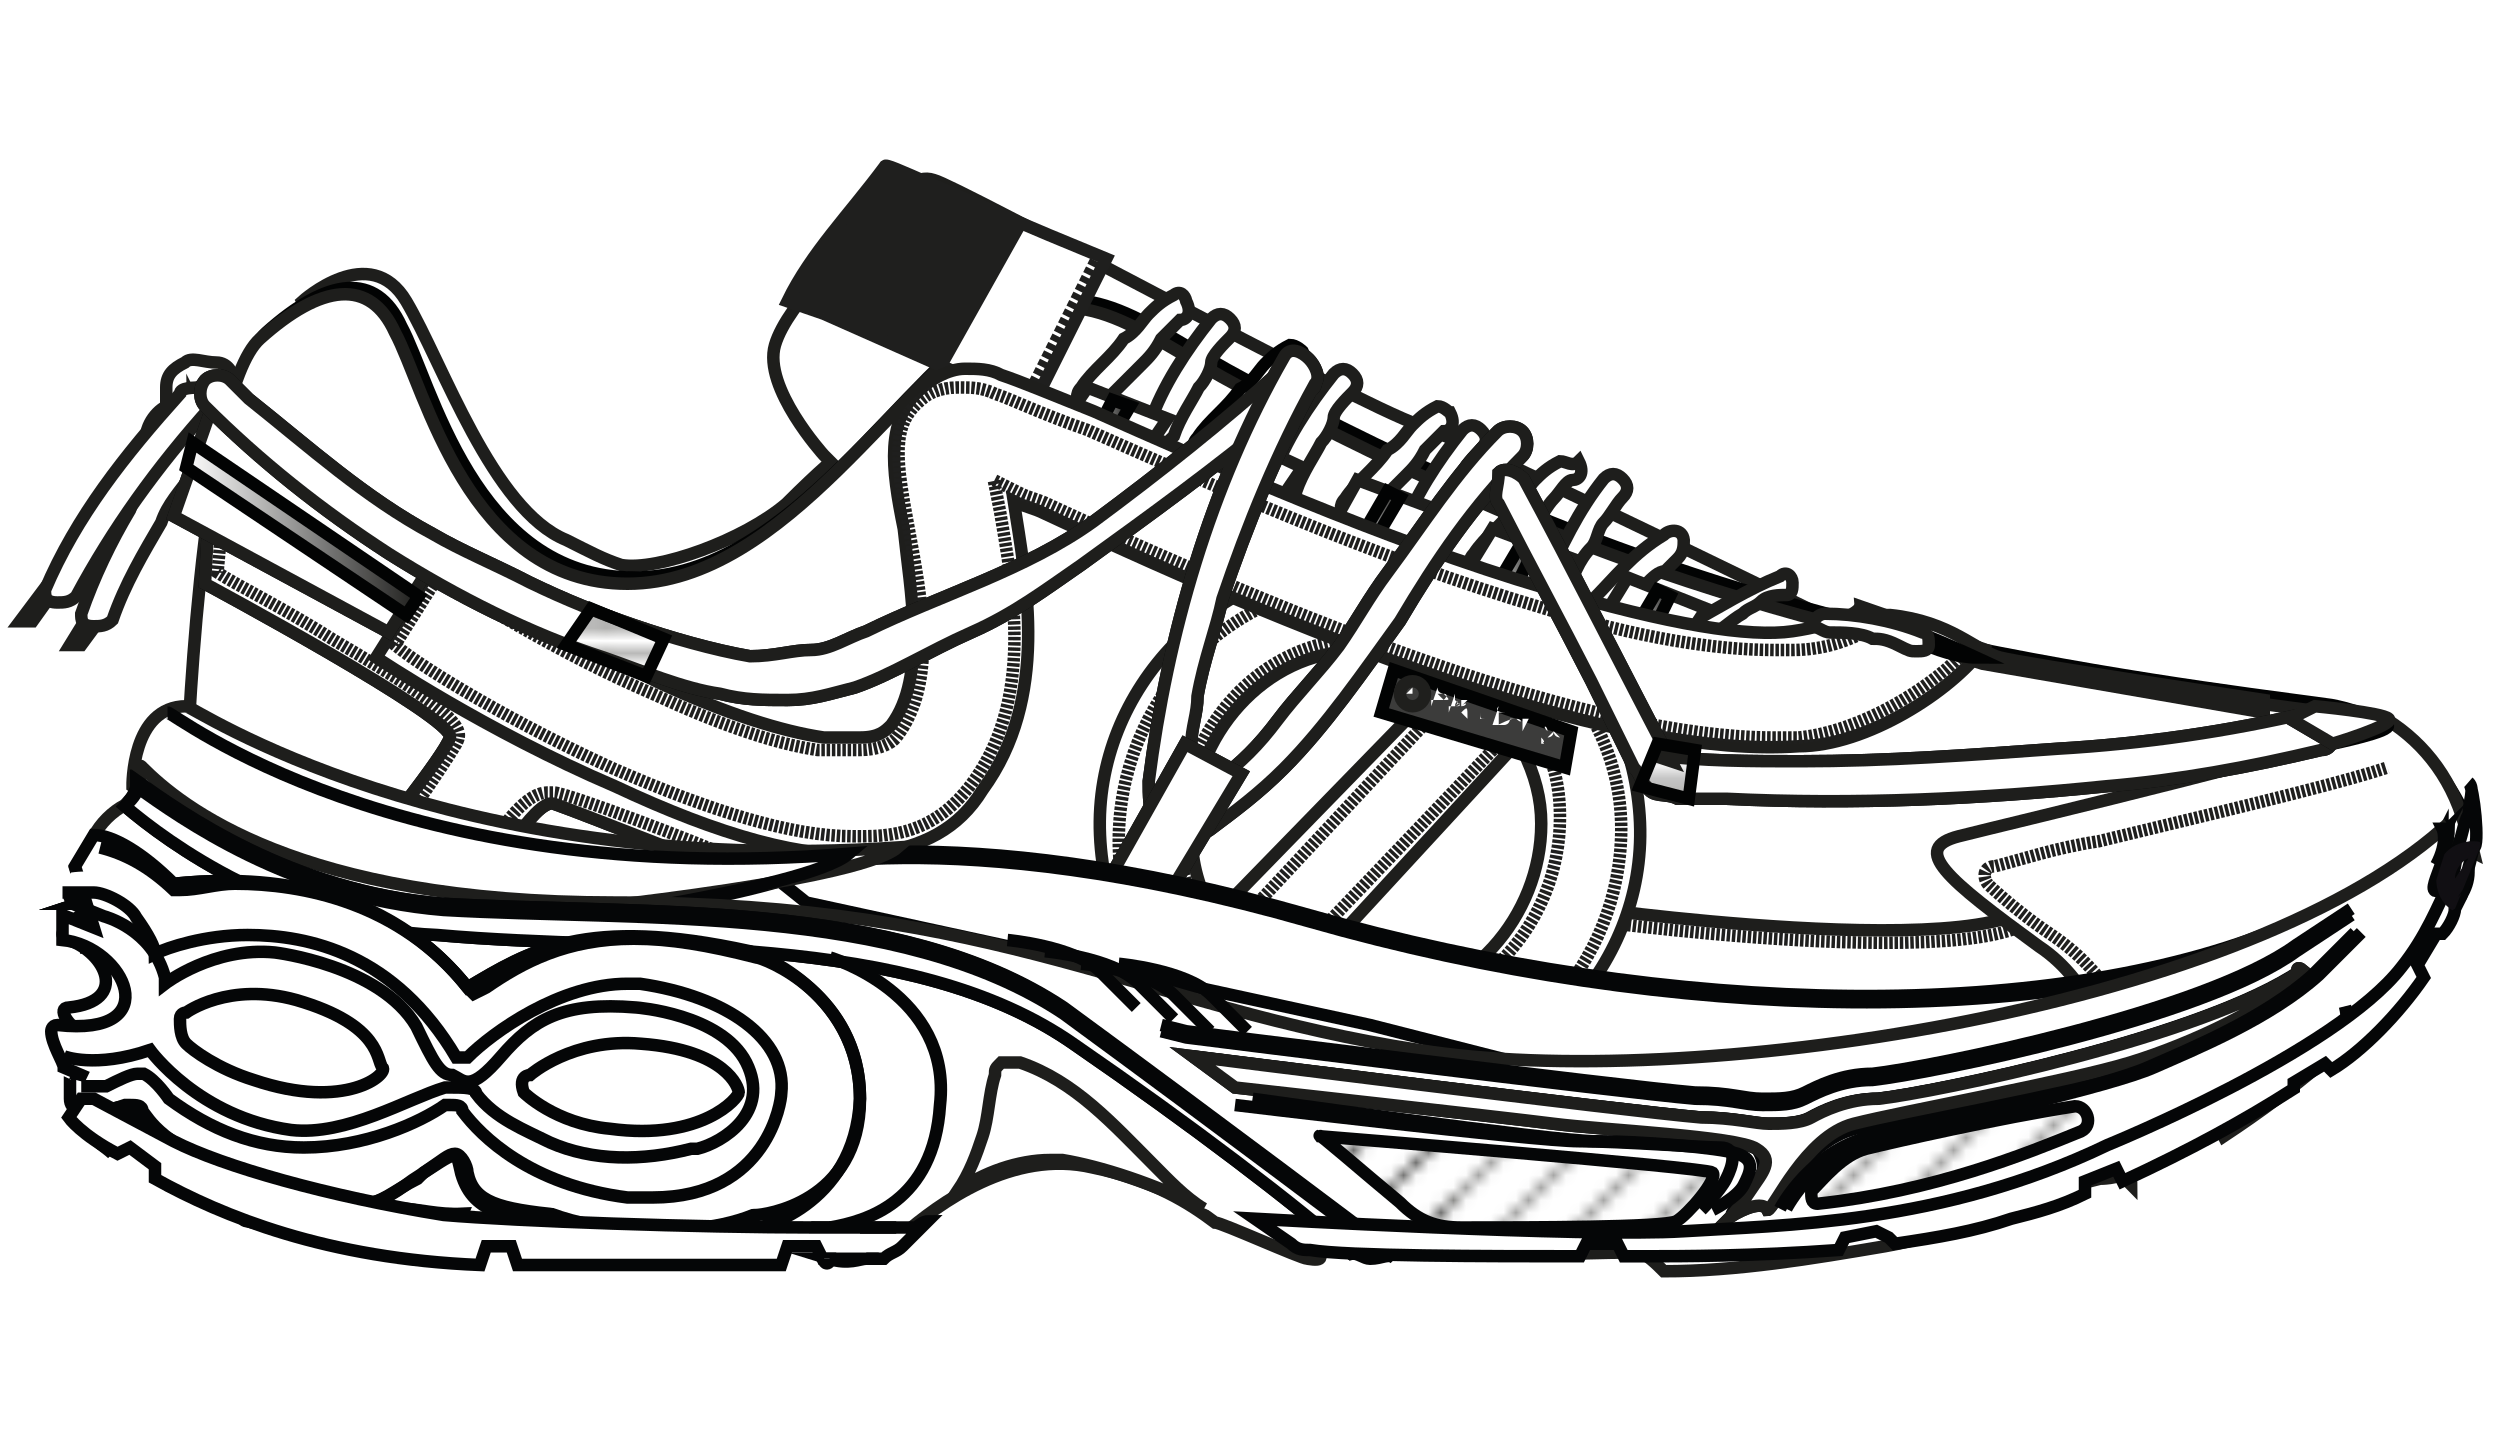 <?xml version="1.0" encoding="utf-8"?>
<!-- Generator: Adobe Illustrator 27.8.0, SVG Export Plug-In . SVG Version: 6.00 Build 0)  -->
<svg version="1.1" id="Calque_1" xmlns="http://www.w3.org/2000/svg" xmlns:xlink="http://www.w3.org/1999/xlink" x="0px" y="0px"
	 viewBox="0 0 200 115" style="enable-background:new 0 0 200 115;" xml:space="preserve">
<style type="text/css">
	.st0{fill:none;}
	.st1{fill:none;stroke:#1F1F1D;stroke-width:0.3;stroke-linejoin:round;}
	.st2{fill:none;stroke:#1F1F1D;stroke-width:0.31;}
	.st3{fill:#FFFFFF;stroke:#1E1E1C;stroke-miterlimit:10;}
	.st4{fill:#FFFFFF;stroke:#020303;stroke-miterlimit:10;}
	.st5{fill:#FCFCFB;stroke:#020303;stroke-miterlimit:10;}
	.st6{fill:none;stroke:#1F1F1E;stroke-miterlimit:10;stroke-dasharray:0.28,0.14;}
	.st7{fill:#FFFFFF;}
	.st8{clip-path:url(#SVGID_00000143595293957708902750000004418855070380619907_);}
	.st9{fill:#1F1F1E;}
	.st10{fill:none;stroke:#1F1F1E;stroke-miterlimit:10;stroke-dasharray:0.5,0.25;}
	.st11{fill:none;stroke:#1F1F1E;stroke-miterlimit:10;}
	.st12{fill:none;stroke:#050607;stroke-miterlimit:10;}
	.st13{fill:url(#SVGID_00000097499577724730782000000008858647904958377358_);stroke:#050607;stroke-miterlimit:10;}
	.st14{fill:#050607;}
	.st15{fill:url(#SVGID_00000045583092853251639070000013645080299670608051_);stroke:#020303;stroke-miterlimit:10;}
	.st16{fill:#3C3C3B;stroke:#020303;stroke-miterlimit:10;}
	.st17{fill:url(#SVGID_00000038399408118824235450000011147561671143006107_);stroke:#020303;stroke-miterlimit:10;}
	.st18{fill:url(#SVGID_00000031184621911062447590000001946967167130968473_);stroke:#020303;stroke-miterlimit:10;}
	.st19{fill:url(#SVGID_00000139280793389705919900000001143261828391781018_);stroke:#020303;stroke-miterlimit:10;}
	.st20{fill:url(#SVGID_00000068674007813326181310000003259936666995705255_);stroke:#020303;stroke-miterlimit:10;}
	.st21{fill:url(#SVGID_00000039855457367096163520000012938831247427732125_);stroke:#020303;stroke-miterlimit:10;}
	.st22{fill:none;stroke:#1F1F1D;stroke-miterlimit:10;}
	.st23{fill:url(#SVGID_00000015338816691199459480000010399494574530516369_);stroke:#020303;stroke-miterlimit:10;}
	.st24{fill:#B2DDE6;stroke:#050607;stroke-miterlimit:10;}
	.st25{fill:#FFFFFF;stroke:#050607;stroke-miterlimit:10;}
	.st26{fill:#AA78B1;stroke:#050607;stroke-miterlimit:10;}
	.st27{fill:url(#SVGID_00000141418542680117575480000000139634120258937220_);stroke:#050607;stroke-miterlimit:10;}
	.st28{fill:url(#SVGID_00000149381148533033497670000009759193870036412859_);stroke:#050607;stroke-miterlimit:10;}
	.st29{fill:#B44F52;stroke:#050607;stroke-miterlimit:10;}
	.st30{clip-path:url(#SVGID_00000165212508447007146080000000106526890363862681_);}
	.st31{fill:none;stroke:#110F13;stroke-miterlimit:10;}
	.st32{fill:url(#SVGID_00000108989903409263737440000002720066796618127276_);stroke:#020303;stroke-miterlimit:10;}
</style>
<pattern  width="72" height="72" patternUnits="userSpaceOnUse" id="SVGID_0000013637465008357627807" viewBox="79.6 -148.6 72 72" style="overflow:visible;">
	<g>
		<rect x="79.6" y="-148.6" class="st0" width="72" height="72"/>
		<g>
			<rect x="79.6" y="-148.6" class="st0" width="72" height="72"/>
			<g>
				<rect x="79.6" y="-148.6" class="st0" width="72" height="72"/>
				<g>
					<line class="st1" x1="144.1" y1="-66.1" x2="162.1" y2="-84.1"/>
					<line class="st1" x1="144.1" y1="-60.1" x2="168.1" y2="-84.1"/>
					<line class="st1" x1="144.1" y1="-54.1" x2="174.1" y2="-84.1"/>
					<line class="st1" x1="144.1" y1="-48.1" x2="180.1" y2="-84.1"/>
					<line class="st1" x1="144.1" y1="-42.1" x2="186.1" y2="-84.1"/>
					<line class="st1" x1="144.1" y1="-36.1" x2="192.1" y2="-84.1"/>
					<line class="st1" x1="144.1" y1="-30.1" x2="198.1" y2="-84.1"/>
					<line class="st1" x1="144.1" y1="-24.1" x2="204.1" y2="-84.1"/>
					<line class="st1" x1="144.1" y1="-18.1" x2="210.1" y2="-84.1"/>
					<line class="st1" x1="144.1" y1="-12.1" x2="216.1" y2="-84.1"/>
					<line class="st1" x1="144.1" y1="-6.1" x2="222.1" y2="-84.1"/>
					<line class="st1" x1="144.1" y1="-0.1" x2="228.1" y2="-84.1"/>
					<line class="st1" x1="150.1" y1="-0.1" x2="228.1" y2="-78.1"/>
				</g>
				<g>
					<line class="st1" x1="72.1" y1="-66.1" x2="90.1" y2="-84.1"/>
					<line class="st1" x1="72.1" y1="-60.1" x2="96.1" y2="-84.1"/>
					<line class="st1" x1="72.1" y1="-54.1" x2="102.1" y2="-84.1"/>
					<line class="st1" x1="72.1" y1="-48.1" x2="108.1" y2="-84.1"/>
					<line class="st1" x1="72.1" y1="-42.1" x2="114.1" y2="-84.1"/>
					<line class="st1" x1="72.1" y1="-36.1" x2="120.1" y2="-84.1"/>
					<line class="st1" x1="72.1" y1="-30.1" x2="126.1" y2="-84.1"/>
					<line class="st1" x1="72.1" y1="-24.1" x2="132.1" y2="-84.1"/>
					<line class="st1" x1="72.1" y1="-18.1" x2="138.1" y2="-84.1"/>
					<line class="st1" x1="72.1" y1="-12.1" x2="144.1" y2="-84.1"/>
					<line class="st1" x1="72.1" y1="-6.1" x2="150.1" y2="-84.1"/>
					<line class="st1" x1="72.1" y1="-0.1" x2="156.1" y2="-84.1"/>
					<line class="st1" x1="78.1" y1="-0.1" x2="156.1" y2="-78.1"/>
				</g>
				<g>
					<line class="st1" x1="0.1" y1="-0.1" x2="84.1" y2="-84.1"/>
					<line class="st1" x1="6.1" y1="-0.1" x2="84.1" y2="-78.1"/>
				</g>
				<g>
					<line class="st1" x1="144.1" y1="-138.1" x2="162.1" y2="-156.1"/>
					<line class="st1" x1="144.1" y1="-132.1" x2="168.1" y2="-156.1"/>
					<line class="st1" x1="144.1" y1="-126.1" x2="174.1" y2="-156.1"/>
					<line class="st1" x1="144.1" y1="-120.1" x2="180.1" y2="-156.1"/>
					<line class="st1" x1="144.1" y1="-114.1" x2="186.1" y2="-156.1"/>
					<line class="st1" x1="144.1" y1="-108.1" x2="192.1" y2="-156.1"/>
					<line class="st1" x1="144.1" y1="-102.1" x2="198.1" y2="-156.1"/>
					<line class="st1" x1="144.1" y1="-96.1" x2="204.1" y2="-156.1"/>
					<line class="st1" x1="144.1" y1="-90.1" x2="210.1" y2="-156.1"/>
					<line class="st1" x1="144.1" y1="-84.1" x2="216.1" y2="-156.1"/>
					<line class="st1" x1="144.1" y1="-78.1" x2="222.1" y2="-156.1"/>
					<line class="st1" x1="144.1" y1="-72.1" x2="228.1" y2="-156.1"/>
					<line class="st1" x1="150.1" y1="-72.1" x2="228.1" y2="-150.1"/>
				</g>
				<g>
					<line class="st1" x1="72.1" y1="-138.1" x2="90.1" y2="-156.1"/>
					<line class="st1" x1="72.1" y1="-132.1" x2="96.1" y2="-156.1"/>
					<line class="st1" x1="72.1" y1="-126.1" x2="102.1" y2="-156.1"/>
					<line class="st1" x1="72.1" y1="-120.1" x2="108.1" y2="-156.1"/>
					<line class="st1" x1="72.1" y1="-114.1" x2="114.1" y2="-156.1"/>
					<line class="st1" x1="72.1" y1="-108.1" x2="120.1" y2="-156.1"/>
					<line class="st1" x1="72.1" y1="-102.1" x2="126.1" y2="-156.1"/>
					<line class="st1" x1="72.1" y1="-96.1" x2="132.1" y2="-156.1"/>
					<line class="st1" x1="72.1" y1="-90.1" x2="138.1" y2="-156.1"/>
					<line class="st1" x1="72.1" y1="-84.1" x2="144.1" y2="-156.1"/>
					<line class="st1" x1="72.1" y1="-78.1" x2="150.1" y2="-156.1"/>
					<line class="st1" x1="72.1" y1="-72.1" x2="156.1" y2="-156.1"/>
					<line class="st1" x1="78.1" y1="-72.1" x2="156.1" y2="-150.1"/>
					<line class="st1" x1="84.1" y1="-72.1" x2="156.1" y2="-144.1"/>
					<line class="st1" x1="90.1" y1="-72.1" x2="156.1" y2="-138.1"/>
					<line class="st1" x1="96.1" y1="-72.1" x2="156.1" y2="-132.1"/>
					<line class="st1" x1="102.1" y1="-72.1" x2="156.1" y2="-126.1"/>
					<line class="st1" x1="108.1" y1="-72.1" x2="156.1" y2="-120.1"/>
					<line class="st1" x1="114.1" y1="-72.1" x2="156.1" y2="-114.1"/>
					<line class="st1" x1="120.1" y1="-72.1" x2="156.1" y2="-108.1"/>
					<line class="st1" x1="126.1" y1="-72.1" x2="156.1" y2="-102.1"/>
					<line class="st1" x1="132.1" y1="-72.1" x2="156.1" y2="-96.1"/>
					<line class="st1" x1="138.1" y1="-72.1" x2="156.1" y2="-90.1"/>
					<line class="st1" x1="144.1" y1="-72.1" x2="156.1" y2="-84.1"/>
				</g>
				<g>
					<line class="st1" x1="0.1" y1="-72.1" x2="84.1" y2="-156.1"/>
					<line class="st1" x1="6.1" y1="-72.1" x2="84.1" y2="-150.1"/>
					<line class="st1" x1="12.1" y1="-72.1" x2="84.1" y2="-144.1"/>
					<line class="st1" x1="18.1" y1="-72.1" x2="84.1" y2="-138.1"/>
					<line class="st1" x1="24.1" y1="-72.1" x2="84.1" y2="-132.1"/>
					<line class="st1" x1="30.1" y1="-72.1" x2="84.1" y2="-126.1"/>
					<line class="st1" x1="36.1" y1="-72.1" x2="84.1" y2="-120.1"/>
					<line class="st1" x1="42.1" y1="-72.1" x2="84.1" y2="-114.1"/>
					<line class="st1" x1="48.1" y1="-72.1" x2="84.1" y2="-108.1"/>
					<line class="st1" x1="54.1" y1="-72.1" x2="84.1" y2="-102.1"/>
					<line class="st1" x1="60.1" y1="-72.1" x2="84.1" y2="-96.1"/>
					<line class="st1" x1="66.1" y1="-72.1" x2="84.1" y2="-90.1"/>
					<line class="st1" x1="72.1" y1="-72.1" x2="84.1" y2="-84.1"/>
				</g>
				<g>
					<line class="st1" x1="144.1" y1="-144.1" x2="228.1" y2="-228.1"/>
					<line class="st1" x1="150.1" y1="-144.1" x2="228.1" y2="-222.1"/>
				</g>
				<g>
					<line class="st1" x1="72.1" y1="-144.1" x2="156.1" y2="-228.1"/>
					<line class="st1" x1="78.1" y1="-144.1" x2="156.1" y2="-222.1"/>
					<line class="st1" x1="84.1" y1="-144.1" x2="156.1" y2="-216.1"/>
					<line class="st1" x1="90.1" y1="-144.1" x2="156.1" y2="-210.1"/>
					<line class="st1" x1="96.1" y1="-144.1" x2="156.1" y2="-204.1"/>
					<line class="st1" x1="102.1" y1="-144.1" x2="156.1" y2="-198.1"/>
					<line class="st1" x1="108.1" y1="-144.1" x2="156.1" y2="-192.1"/>
					<line class="st1" x1="114.1" y1="-144.1" x2="156.1" y2="-186.1"/>
					<line class="st1" x1="120.1" y1="-144.1" x2="156.1" y2="-180.1"/>
					<line class="st1" x1="126.1" y1="-144.1" x2="156.1" y2="-174.1"/>
					<line class="st1" x1="132.1" y1="-144.1" x2="156.1" y2="-168.1"/>
					<line class="st1" x1="138.1" y1="-144.1" x2="156.1" y2="-162.1"/>
					<line class="st1" x1="144.1" y1="-144.1" x2="156.1" y2="-156.1"/>
				</g>
				<g>
					<line class="st1" x1="0.1" y1="-144.1" x2="84.1" y2="-228.1"/>
					<line class="st1" x1="6.1" y1="-144.1" x2="84.1" y2="-222.1"/>
					<line class="st1" x1="12.1" y1="-144.1" x2="84.1" y2="-216.1"/>
					<line class="st1" x1="18.1" y1="-144.1" x2="84.1" y2="-210.1"/>
					<line class="st1" x1="24.1" y1="-144.1" x2="84.1" y2="-204.1"/>
					<line class="st1" x1="30.1" y1="-144.1" x2="84.1" y2="-198.1"/>
					<line class="st1" x1="36.1" y1="-144.1" x2="84.1" y2="-192.1"/>
					<line class="st1" x1="42.1" y1="-144.1" x2="84.1" y2="-186.1"/>
					<line class="st1" x1="48.1" y1="-144.1" x2="84.1" y2="-180.1"/>
					<line class="st1" x1="54.1" y1="-144.1" x2="84.1" y2="-174.1"/>
					<line class="st1" x1="60.1" y1="-144.1" x2="84.1" y2="-168.1"/>
					<line class="st1" x1="66.1" y1="-144.1" x2="84.1" y2="-162.1"/>
					<line class="st1" x1="72.1" y1="-144.1" x2="84.1" y2="-156.1"/>
				</g>
			</g>
		</g>
	</g>
</pattern>
<pattern  width="15.5" height="15.5" patternUnits="userSpaceOnUse" id="SVGID_0000015151347578388213854" viewBox="15.6 -15.5 15.5 15.5" style="overflow:visible;">
	<g>
		<rect x="15.6" y="-15.5" class="st0" width="15.5" height="15.5"/>
		<g>
			<rect x="15.6" y="-15.5" class="st0" width="15.5" height="15.5"/>
			<g>
				<rect x="15.6" y="-15.5" class="st0" width="15.5" height="15.5"/>
				<g>
					<line class="st2" x1="31" y1="-0.7" x2="46.7" y2="-0.7"/>
					<line class="st2" x1="31" y1="-3.9" x2="46.7" y2="-3.9"/>
					<line class="st2" x1="31" y1="-7" x2="46.7" y2="-7"/>
					<line class="st2" x1="31" y1="-10.1" x2="46.7" y2="-10.1"/>
					<line class="st2" x1="31" y1="-13.2" x2="46.7" y2="-13.2"/>
					<line class="st2" x1="31" y1="-2.3" x2="46.7" y2="-2.3"/>
					<line class="st2" x1="31" y1="-5.4" x2="46.7" y2="-5.4"/>
					<line class="st2" x1="31" y1="-8.5" x2="46.7" y2="-8.5"/>
					<line class="st2" x1="31" y1="-11.6" x2="46.7" y2="-11.6"/>
					<line class="st2" x1="31" y1="-14.7" x2="46.7" y2="-14.7"/>
				</g>
				<g>
					<line class="st2" x1="15.5" y1="-0.7" x2="31.2" y2="-0.7"/>
					<line class="st2" x1="15.5" y1="-3.9" x2="31.2" y2="-3.9"/>
					<line class="st2" x1="15.5" y1="-7" x2="31.2" y2="-7"/>
					<line class="st2" x1="15.5" y1="-10.1" x2="31.2" y2="-10.1"/>
					<line class="st2" x1="15.5" y1="-13.2" x2="31.2" y2="-13.2"/>
					<line class="st2" x1="15.5" y1="-2.3" x2="31.2" y2="-2.3"/>
					<line class="st2" x1="15.5" y1="-5.4" x2="31.2" y2="-5.4"/>
					<line class="st2" x1="15.5" y1="-8.5" x2="31.2" y2="-8.5"/>
					<line class="st2" x1="15.5" y1="-11.6" x2="31.2" y2="-11.6"/>
					<line class="st2" x1="15.5" y1="-14.7" x2="31.2" y2="-14.7"/>
				</g>
				<g>
					<line class="st2" x1="0" y1="-0.7" x2="15.6" y2="-0.7"/>
					<line class="st2" x1="0" y1="-3.9" x2="15.6" y2="-3.9"/>
					<line class="st2" x1="0" y1="-7" x2="15.6" y2="-7"/>
					<line class="st2" x1="0" y1="-10.1" x2="15.6" y2="-10.1"/>
					<line class="st2" x1="0" y1="-13.2" x2="15.6" y2="-13.2"/>
					<line class="st2" x1="0" y1="-2.3" x2="15.6" y2="-2.3"/>
					<line class="st2" x1="0" y1="-5.4" x2="15.6" y2="-5.4"/>
					<line class="st2" x1="0" y1="-8.5" x2="15.6" y2="-8.5"/>
					<line class="st2" x1="0" y1="-11.6" x2="15.6" y2="-11.6"/>
					<line class="st2" x1="0" y1="-14.7" x2="15.6" y2="-14.7"/>
				</g>
			</g>
		</g>
	</g>
</pattern>
<g>
	<rect x="1.6" y="-40.6" class="st0" width="196.2" height="196.2"/>
	<g>
		<g>
			<path class="st3" d="M16.4,31C16.4,31,15.9,31,16.4,31L16.4,31C15.9,31,16.4,31,16.4,31z"/>
			<path class="st3" d="M18.8,32.5c0-0.5,0-1,0-1.5c0-1-0.5-2-1.5-2c-1,0-2-0.5-2.5,0c-1,0.5-1.5,1-1.5,2c0,0.5,0,1,0,1.5
				c-1,0.5-2,2-1.5,3.4c0,0.5,1,1,1.5,1c0.5,0,1,0,1.5,0l0,0c0,0.5,1,1,1.5,0.5c0.5-0.5,1-1,1-1.5c0,0,0,0,0-0.5l0,0
				c0.5,0,1,0,1.5,0c0.5-0.5,1-1,1-1.5C19.3,33.5,18.8,33,18.8,32.5L18.8,32.5z M15.4,31.5L15.4,31.5L15.4,31.5
				C15.4,31,15.4,31,15.4,31.5L15.4,31.5L15.4,31.5C15.9,31,15.9,31,15.4,31.5C15.9,31,15.9,31,15.4,31.5C15.9,31,15.9,31,15.4,31.5
				L15.4,31.5c0.5-0.5,0.5-0.5,0.5-0.5l0,0l0,0l0,0l0,0l0,0l0,0l0,0l0,0l0,0l0,0l0,0l0,0l0,0l0,0l0,0l0,0l0,0c0,0,0,0.5,0,0
				c0,0.5,0,0.5,0,0.5c0,0.5,0,0.5,0,1c0,0-0.5,0-0.5-0.5c0.5,1,0,0.5,0,0.5V32l0,0C15.4,32,15.4,32,15.4,31.5L15.4,31.5L15.4,31.5z
				 M16.8,34L16.8,34L16.8,34z"/>
			<path class="st3" d="M16.4,31L16.4,31L16.4,31z"/>
		</g>
		<g>
			<polygon class="st3" points="5.1,46.2 2.6,49.7 1.6,49.7 4.6,45.7 			"/>
			<polygon class="st3" points="9,48.2 6.5,51.6 5.6,51.6 8,47.7 			"/>
			<path class="st3" d="M14.4,33c-0.5,1.5-1,2.5-2,3.9c-1,1-1.5,2.5-2,3.9c-1.5,2.5-2.9,5.4-3.9,8.3c0,0.5,0,1,1,1
				c0.5,0,1,0,1.5-0.5c1-2.9,2.5-5.4,3.9-7.8c0.5-1.5,1.5-2.5,2.5-3.9s1.5-2.5,2-3.9c0-0.5,0-1-1-1C15.4,32,14.4,32.5,14.4,33
				L14.4,33L14.4,33z"/>
			<path class="st3" d="M14.4,31.5C10,36.4,6.1,41.3,3.6,47.2c0,0.5,0,1,1,1c0.5,0,1,0,1.5-0.5c2.9-5.4,6.4-10.3,10.8-15.2
				c0.5-0.5,0-1-0.5-1.5C15.4,31,14.4,31,14.4,31.5L14.4,31.5z"/>
		</g>
	</g>
	<path class="st3" d="M24.2,24.1c0,0,5.4-4.9,8.3,0c2.9,4.9,6.9,16.7,12.8,19.1c2,1,2.9,1.5,4.4,2c2.9,0.5,9.8-2,13.2-4.9
		c5.4-5.4,5.9-4.9,5.9-4.9l6.4-5.9l-4.4,9.3c0,0-8.3,9.8-8.8,9.8c-0.5,0-23.5-3.9-23.5-3.9L29.1,34C29.6,34,24.2,24.1,24.2,24.1z"/>
	<path class="st3" d="M65.9,36.4c0,0-4.9-5.4-3.9-8.8c1-3.4,6.4-8.3,8.3-10.3s2.9-3.4,4.4-2.9c2,0.5,33.4,17.7,38.8,19.6
		c5.4,2,37.3,17.7,37.3,17.7s-12.3-1-12.8-1s-43.2,0-43.2,0s-24-9.3-24.5-9.8C69.8,40.3,65.9,36.4,65.9,36.4z"/>
	<path class="st4" d="M190,81.5c1.5-2,1.5-3.4,2.9-5.4c2-2.5,5.4-4.4,4.4-7.4c-0.5-1,0-1.5,0.5-2c-2-5.4-5.9-9.3-11.3-10.3
		c-7.4-1-19.6-2.5-34.8-5.9c-27-6.4-43.7-16.2-52-20.1c-8.3-4.4-12.3-8.8-19.6-4.9C72.8,29,63.5,46.2,50.7,46.2S34.5,30.5,32.1,26.1
		c-2-4.4-5.9-3.9-10.8,0.5s-6.4,35.8-6.4,35.8l12.3,9.3c0,0,38.8,4.9,49.6,4.9s76.5,9.3,84.9,10.3c5.4,0.5,18.6-0.5,28-4.4
		C189,82,189.5,81.5,190,81.5L190,81.5z"/>
	<path class="st3" d="M190,81.5c2.5-3.9,3.9-7.8,6.4-11.8c0.5-0.5,0.5-2,1.5-1.5C196.4,61.9,192,58,186.1,57
		c-7.4-1-19.6-2.5-34.8-5.9c-27-6.4-43.7-16.2-52-20.1c-8.3-4.4-12.3-8.8-19.6-4.9C72.3,29.5,63,46.7,50.2,46.7S34,31,31.6,26.6
		c-2-4.4-5.9-3.9-10.8,0.5s-5.9,35.3-5.9,35.3l12.3,9.3c0,0,38.8,4.9,49.6,4.9s68.7,10.3,76.5,11.3C158.6,88.4,177.8,86.9,190,81.5
		C189.5,81,190,82,190,81.5L190,81.5z"/>
	<path class="st5" d="M16.4,46.7c0,0,20.1,10.8,19.6,12.3s-6.4,8.8-6.4,8.8l9.3,2.9c0,0,3.9-6.9,5.4-6.4c1.5,0.5,15.2,5.9,15.2,5.9
		l9.3-7.4L25.7,43.8l-8.8-4.9C16.8,38.9,16.4,46.7,16.4,46.7z"/>
	<path class="st3" d="M16.4,46.7c0,0,20.1,10.8,19.6,12.3s-6.4,8.8-6.4,8.8l9.3,2.9c0,0,3.9-6.9,5.4-6.4c1.5,0.5,15.2,5.9,15.2,5.9
		l9.3-7.4L25.7,43.8l-8.8-4.9C16.8,38.9,16.4,46.7,16.4,46.7z"/>
	<path class="st6" d="M31.1,67.3c2-2.5,4.9-6.9,5.4-7.8c0.5-1,1-2-9.8-8.3c-3.9-2.5-7.8-4.4-9.3-5.4l0.5-5.4l7.4,3.9l41.2,18.6
		L59,68.8c-3.4-1.5-13.7-5.4-14.7-5.4c0,0,0,0-0.5,0c-1.5,0-3.4,2-5.9,6.4L31.1,67.3L31.1,67.3z"/>
	<g>
		<path class="st7" d="M65.9,25.1l16.7,7.4l5.9-11.8c-13.2-5.4-17.7-7.8-17.7-7.4c-2.9,3.9-5.9,6.9-7.8,10.8L65.9,25.1"/>
		<g>
			<g>
				<defs>
					<path id="SVGID_1_" d="M65.9,25.1l16.7,7.4l5.9-11.8c-13.2-5.4-17.7-7.8-17.7-7.4c-2.9,3.9-5.9,6.9-7.8,10.8L65.9,25.1"/>
				</defs>
				<clipPath id="SVGID_00000072241799205553734150000006879375353497659793_">
					<use xlink:href="#SVGID_1_"  style="overflow:visible;"/>
				</clipPath>
				<g style="clip-path:url(#SVGID_00000072241799205553734150000006879375353497659793_);">
					<polygon class="st9" points="83.1,16.3 75.7,29.5 61,24.6 68.4,9.9 					"/>
					<line class="st10" x1="88" y1="20.2" x2="82.1" y2="32"/>
				</g>
			</g>
		</g>
		<path class="st11" d="M65.9,25.1l16.7,7.4l5.9-11.8c-13.2-5.4-17.7-7.8-17.7-7.4c-2.9,3.9-5.9,6.9-7.8,10.8L65.9,25.1"/>
	</g>
	<path class="st3" d="M127.7,72.7c0,0,39.7,5.4,35.3-2.9c0.5,0,3.4,6.9,3.9,9.3c0.5,2.5-9.3,2.5-9.3,2.5L131.2,81l-5.4-1L127.7,72.7
		L127.7,72.7z"/>
	<path class="st6" d="M127.7,73.7c0,0,40.2,5.4,35.3-2.9c0.5,0,3.4,6.9,3.9,9.3c0.5,2.5-9.3,2-9.3,2l-26.5-0.5l-5.4-1L127.7,73.7
		L127.7,73.7z"/>
	<path class="st3" d="M109.1,44.7C97.3,45.2,87.5,55,88,66.8s10.3,21.6,22.1,21.1s21.6-10.3,21.1-22.1S120.9,44.3,109.1,44.7
		L109.1,44.7z M121.3,59.5l0.5,0.5c1,2,1.5,3.9,1.5,5.9c0,7.4-5.9,14.2-13.2,14.2c-2,0-3.9-0.5-5.9-1l-0.5-0.5L121.3,59.5
		L121.3,59.5z M115.9,54.1L97.3,73.2l-0.5-0.5c-1-2-1.5-3.9-1.5-6.4c0-7.4,5.9-14.2,13.2-14.2c2.5,0,4.4,0.5,6.4,1.5L115.9,54.1
		L115.9,54.1z"/>
	<path class="st6" d="M110.1,86.9c-11.3,0-20.6-8.8-20.6-19.6c0-11.3,8.8-20.6,19.6-20.6s20.6,8.8,20.6,19.6S121.3,86.4,110.1,86.9z
		 M101.2,79.1l2.5,1c2,1,3.9,1.5,6.4,1c8.3,0,14.7-7.4,14.7-15.7c0-2.5-0.5-4.4-1.5-6.4l-1.5-1.5L101.2,79.1L101.2,79.1z
		 M109.1,51.1c-8.3,0-14.7,7.4-14.7,15.7c0,2.5,0.5,4.9,2,6.9l1,2l20.6-22.1l-2-1C114,51.6,111.5,51.1,109.1,51.1z"/>
	<path class="st3" d="M191,80.1c2-3.9,1-4.4,1-8.8c0-0.5,4.4-3.4,5.4-3.9c0,0,0,0,0-0.5c-1-4.4-3.4-7.4-6.4-9.3
		c-1.5,1.5-30.4,8.3-34.3,9.3c-3.9,1-1,3.4,6.4,8.8c4.4,2.9,5.9,8.3,6.9,11.8c6.4-1,14.2-3.4,20.6-7.4C190,80.6,191,81,191,80.1z"/>
	<path class="st6" d="M171.4,85.5L171.4,85.5c-1-3.9-2.9-7.8-7.4-10.8c-1.5-1-3.4-2.5-4.9-3.9c-0.5-0.5-0.5-1.5,0.5-1.5
		c2-0.5,4.9-1.5,8.3-2c14.2-3.4,20.1-4.9,23.1-5.9"/>
	<path class="st12" d="M11.9,58c0.5,0,17.7,13.7,54.5,10.8c-3.4,2.9-27,5.9-27,5.9l-23.5-5.4"/>
	<path class="st12" d="M189,74.2l-4.9,2.9c-7.8,5.4-29.9,9.8-34.3,10.3c-2.5,0-4.4,1-5.4,1.5c-1,0.5-2,0.5-3.4,0.5s-2.9-0.5-5.4-0.5
		c-5.9-0.5-41.7-4.9-41.7-4.9l-2-0.5"/>
	<path class="st12" d="M189,73.7l-4.4,2.9c-7.8,5.4-29.9,9.8-34.3,10.3c-2.5,0-4.4,1-5.4,1.5c-1,0.5-2,0.5-3.4,0.5
		c-1.5,0-2.9-0.5-5.4-0.5c-5.9-0.5-41.7-4.9-41.7-4.9l-2-0.5"/>
	<path class="st12" d="M142.4,97.7c0,0,2.5-4.9,7.8-5.9c5.4-1,18.2-3.9,22.1-5.4c3.9-1.5,9.3-3.9,13.7-7.4l3.4-3.4"/>
	<path class="st12" d="M142.9,98.2c0,0,2.5-4.9,7.8-5.9c5.4-1,18.2-3.9,22.1-5.4c3.9-1.5,9.3-3.9,13.7-7.4l3.4-3.4"/>
	
		<pattern  id="SVGID_00000153668124415815014510000003201717795444364181_" xlink:href="#SVGID_0000013637465008357627807" patternTransform="matrix(1 0 0 1 -3200.23 19743.383)">
	</pattern>
	<path style="fill:url(#SVGID_00000153668124415815014510000003201717795444364181_);stroke:#050607;stroke-miterlimit:10;" d="
		M145.4,97.7c-0.5,0-0.5-0.5-0.5-1c1-1,2.5-2.9,4.9-3.4c2.5-0.5,10.8-2.5,16.7-3.9c1,0,1.5,1.5,0.5,2
		C162.6,93.8,154.7,96.7,145.4,97.7z"/>
	<path class="st12" d="M79.6,76.6c0,0,5.4,0.5,7.4,2.9s2.9,2.9,2.9,2.9"/>
	<path class="st12" d="M82.1,77.1c0,0,5.4,0.5,7.4,2.9s2.9,2.9,2.9,2.9"/>
	<path class="st12" d="M85.5,78.1c0,0,5.4,0.5,7.4,2.9c2,2.5,2.9,2.9,2.9,2.9"/>
	<path class="st12" d="M88,78.6c0,0,5.4,0.5,7.4,2.9c2,2.5,2.9,2.9,2.9,2.9"/>
	<polyline class="st7" points="43.8,95.8 45.8,95.8 46.8,94.3 48.7,94.3 49.2,95.8 51.7,96.3 	"/>
	<path class="st14" d="M195.4,72.2c0,0,1,0.5,0.5-1.5c1-0.5,0.5,1,0.5,1L195.4,72.2"/>
	<path class="st0" d="M11.9,57.5c0,0-2.5,0-2.9,2c-0.5,2-0.5,2.9-0.5,2.9l7.4,4.4l4.9,1.5l0.5-4.4l-1.5-2.5
		C19.3,61.4,11.9,57.5,11.9,57.5z"/>
	<path class="st3" d="M133.1,42.8c-2.5,1.5-3.9,3.4-5.9,5.4c-0.5,0.5,0,1,0.5,1.5c0.5,0.5,1,0,1.5-0.5l0,0l0,0c0,0,0,0,0.5-0.5
		l0.5-0.5c0.5-0.5,1-1,1.5-1.5c0.5-0.5,1-1,1.5-1c0,0,0,0,0.5-0.5l0,0l0,0l0.5-0.5c0.5-0.5,0.5-1,0.5-1.5
		C134.6,42.3,133.6,42.3,133.1,42.8L133.1,42.8L133.1,42.8z"/>
	<path class="st3" d="M114,43.8c0.5-1.5,1.5-2.5,2-3.9c0.5-0.5,1-1.5,1-2s1-1.5,1.5-2c0.5-0.5,0.5-1,0-1.5s-1-0.5-1.5,0
		c-2,2.5-3.9,5.4-4.9,8.3c0,0.5,0,1,0.5,1.5C113,44.7,113.5,44.3,114,43.8L114,43.8L114,43.8z"/>
	<path class="st3" d="M136.5,51.1c1-0.5,2-1.5,2.9-2c0.5-0.5,1-0.5,1.5-1c0.5-0.5,1.5-0.5,2-0.5s0.5-0.5,0.5-1s-0.5-1-1-0.5
		c-2.5,1-4.9,2.5-7.4,3.9c-0.5,0-0.5,1,0,1C135.6,51.6,136.1,51.6,136.5,51.1L136.5,51.1L136.5,51.1z"/>
	<path class="st3" d="M115,32.5c-1,0.5-1.5,1-2,1.5c-0.5,0.5-1,1.5-2,2c-1,1.5-2.5,2.5-3.4,3.9c-1,1,0.5,2.5,1.5,1.5
		c1-1,2.5-2.5,3.4-3.4c0.5-0.5,1-1,1.5-2c0.5-0.5,1-1,1.5-1.5c0.5,0,1-0.5,0.5-1.5C115.9,33,115.5,32.5,115,32.5L115,32.5L115,32.5z
		"/>
	<path class="st3" d="M103.7,39.3c0.5-1.5,1.5-2.9,2-3.9c0.5-0.5,1-1.5,1-2s1-1.5,1.5-2c0.5-0.5,0.5-1,0-1.5c-0.5-0.5-1-0.5-1.5,0
		c-2,2.5-3.9,5.4-4.9,8.3c0,0.5,0,1,0.5,1.5C103.2,40.3,103.7,39.8,103.7,39.3L103.7,39.3L103.7,39.3z"/>
	<path class="st5" d="M103.2,27.6c-1,0.5-1.5,1-2,1.5c-0.5,0.5-1,1.5-2,2c-1,1.5-2.5,2.5-3.4,3.9c-1,1,0.5,2.5,1.5,1.5
		c1-1,2.5-2.5,3.4-3.4c0.5-0.5,1-1,1.5-2c0.5-0.5,1-1,1.5-1.5c0.5,0,1-0.5,0.5-1.5C104.2,28.1,103.7,27.6,103.2,27.6L103.2,27.6
		L103.2,27.6z"/>
	<path class="st3" d="M93.9,34.9c0.5-1.5,1.5-2.9,2-3.9c0.5-0.5,1-1.5,1-2s1-1.5,1.5-2c0.5-0.5,0.5-1,0-1.5c-0.5-0.5-1-0.5-1.5,0
		c-2,2.5-3.9,5.4-4.9,8.3c0,0.5,0,1,0.5,1.5C92.9,35.9,93.4,35.4,93.9,34.9L93.9,34.9L93.9,34.9z"/>
	<path class="st3" d="M93.9,23.6c-1,0.5-1.5,1-2,1.5c-0.5,0.5-1,1.5-2,2c-1,1.5-2.5,2.5-3.4,3.9c-1,1,0.5,2.5,1.5,1.5
		c1-1,2.5-2.5,3.4-3.4c0.5-0.5,1-1,1.5-2c0.5-0.5,1-1,1.5-1.5c0.5,0,1-0.5,0.5-1.5C94.8,23.6,94.4,23.2,93.9,23.6L93.9,23.6
		L93.9,23.6z"/>
	<path class="st3" d="M125.3,47.7c0.5-1.5,1-2.9,2-3.9c0.5-0.5,0.5-1.5,1-2c0.5-0.5,1-1.5,1.5-2c0.5-0.5,0.5-1,0-1.5
		c-0.5-0.5-1-0.5-1.5,0c-2,2.5-3.4,5.4-4.9,8.8c0,0.5,0,1,0.5,1.5C124.8,48.7,125.3,48.2,125.3,47.7L125.3,47.7z"/>
	<path class="st3" d="M124.8,36.9c-1,0.5-1.5,1-2,1.5c-0.5,0.5-1,1.5-1.5,2c-1,1.5-2.5,2.5-3.4,3.9c-1,1,0.5,2.5,1.5,1.5
		c1-1,2.5-2.5,3.4-3.9c0.5-0.5,1-1.5,1.5-2c0.5-0.5,1-1.5,1.5-1.5c0.5,0,1-0.5,0.5-1.5C125.8,37.4,125.3,36.9,124.8,36.9L124.8,36.9
		L124.8,36.9z"/>
	<g>
		<polygon class="st3" points="83.6,35.9 87,31 93.4,33.5 90.4,37.9 		"/>
		
			<linearGradient id="SVGID_00000140697673741555654560000012159315746027663029_" gradientUnits="userSpaceOnUse" x1="86.263" y1="107.687" x2="90.384" y2="107.687" gradientTransform="matrix(1 0 0 1 0 -73)">
			<stop  offset="0" style="stop-color:#FFFFFF"/>
			<stop  offset="1" style="stop-color:#1E1E1C"/>
		</linearGradient>
		
			<polyline style="fill:url(#SVGID_00000140697673741555654560000012159315746027663029_);stroke:#020303;stroke-miterlimit:10;" points="
			86.5,36.9 89,32 90.4,32.5 87.5,37.4 		"/>
	</g>
	<g>
		<polygon class="st3" points="94.4,39.8 97.8,34.4 104.2,37.4 101.2,41.8 		"/>
		<polyline class="st16" points="97.3,40.3 100.2,35.4 101.2,35.9 98.3,41.3 		"/>
	</g>
	<g>
		<polygon class="st3" points="105.6,43.8 108.6,38.4 115,40.8 112,45.7 		"/>
		
			<linearGradient id="SVGID_00000181800608395665119530000015011903975206588810_" gradientUnits="userSpaceOnUse" x1="107.997" y1="115.046" x2="112.118" y2="115.046" gradientTransform="matrix(1 0 0 1 0 -73)">
			<stop  offset="0" style="stop-color:#FFFFFF"/>
			<stop  offset="1" style="stop-color:#1E1E1C"/>
		</linearGradient>
		
			<polyline style="fill:url(#SVGID_00000181800608395665119530000015011903975206588810_);stroke:#020303;stroke-miterlimit:10;" points="
			108.1,44.3 111,39.3 112,39.8 109.1,44.7 		"/>
	</g>
	<g>
		<polygon class="st3" points="116.4,47.2 119.4,42.3 125.8,44.7 122.8,49.7 		"/>
		
			<linearGradient id="SVGID_00000097500243410465174730000003022587731588032384_" gradientUnits="userSpaceOnUse" x1="118.888" y1="118.971" x2="123.009" y2="118.971" gradientTransform="matrix(1 0 0 1 0 -73)">
			<stop  offset="0" style="stop-color:#FFFFFF"/>
			<stop  offset="1" style="stop-color:#1E1E1C"/>
		</linearGradient>
		
			<polyline style="fill:url(#SVGID_00000097500243410465174730000003022587731588032384_);stroke:#020303;stroke-miterlimit:10;" points="
			118.9,48.2 121.8,43.3 122.8,43.8 120.4,48.7 		"/>
	</g>
	<g>
		<polygon class="st3" points="127.2,51.1 130.2,46.2 136.5,48.7 133.6,53.1 		"/>
		
			<linearGradient id="SVGID_00000045617741175814954850000017178694570012543656_" gradientUnits="userSpaceOnUse" x1="129.73" y1="122.896" x2="133.851" y2="122.896" gradientTransform="matrix(1 0 0 1 0 -73)">
			<stop  offset="0" style="stop-color:#FFFFFF"/>
			<stop  offset="1" style="stop-color:#1E1E1C"/>
		</linearGradient>
		
			<polyline style="fill:url(#SVGID_00000045617741175814954850000017178694570012543656_);stroke:#020303;stroke-miterlimit:10;" points="
			129.7,52.1 132.6,47.2 133.6,47.7 131.2,52.6 		"/>
	</g>
	<path class="st3" d="M69.8,68.3c-5.4,0.5-12.3-1.5-20.6-5.4c-10.3-4.4-19.1-10.3-19.1-10.3l4.9-7.8l-2.5,3.9l2.5-3.9
		c0,0,8.8,5.4,17.7,9.8c5.4,2.5,9.8,3.9,13.2,4.4c1.5,0,2.5,0,2.9,0c1.5,0,2-0.5,2.5-1c2.9-3.9,1.5-10.8,1-15.7
		c-1-4.9-1.5-8.8,1.5-11.3c0.5-0.5,2-1.5,3.4-1.5c1,0,2,0,2.9,0.5c1.5,0.5,3.9,1.5,7.4,2.9c8.8,3.9,23.1,10.3,36.3,14.2
		c9.8,2.9,16.2,3.9,19.6,3.4s5.4-1.5,5.4-2l9.8,3.4c-2.5,3.4-9.3,7.8-14.7,7.8c-14.2,1-37.3-7.8-60.3-18.6c-1-0.5-1.5-0.5-2.5-1l0,0
		c1,6.4,2.9,15.7-2.5,23.1C76.7,66.3,73.8,67.8,69.8,68.3L69.8,68.3z"/>
	<path class="st6" d="M156.7,52.6c-2.5,2.5-7.8,5.9-12.8,6.4c-0.5,0-1.5,0-2,0c-14.7,0-37.8-9.3-57.9-18.6c-1-0.5-1.5-0.5-2.5-1
		l-2-1l0.5,2.5c1,5.9,2.9,15.2-2.5,22.1c-2,2.5-4.4,3.9-8.3,3.9c-0.5,0-0.5,0-1,0c-4.9,0-11.3-2-19.1-5.4C41.4,58,34,53.6,31.6,51.6
		l3.4-5.4c2.5,1.5,9.3,5.9,17.2,9.3C57.6,58,62,59.5,65.4,60c1,0,2,0,2.9,0c0.5,0,0.5,0,0.5,0c1.5,0,2.5-0.5,2.9-1
		c3.4-4.4,2-11.3,1-16.7c-1-5.4-1.5-8.3,1-10.3c0.5-0.5,1.5-1,2.9-1c0,0,0,0,0.5,0c0.5,0,1.5,0,2.5,0.5c1.5,0.5,3.4,1.5,7.4,2.9
		c8.8,3.9,23.1,10.3,36.3,14.2c7.8,2.5,14.2,3.4,18.6,3.4c0.5,0,1,0,1.5,0c2.9,0,4.9-1,5.9-1.5"/>
	<path class="st3" d="M158.6,53.1c0,0-12.3-3.9-7.4-3.9c4.9,0.5,6.9,2.9,8.8,3.4s21.1,3.4,21.1,3.4v1L158.6,53.1L158.6,53.1z"/>
	<path class="st5" d="M158.1,52.6c0,0-5.4-2.5-6.4-2.5C150.8,50.1,155.2,52.6,158.1,52.6z"/>
	<path class="st3" d="M146.4,50.6c1,0,2.5,0,3.4,0.5c0.5,0,1,0,2,0.5c1,0.5,1,0.5,1.5,0.5c0.5,0,1,0,1-0.5c0-0.5,0-1-0.5-1
		c-2.5-1-5.4-1.5-7.8-1.5c-0.5,0-1,0.5-1,1C145.4,50.1,145.9,50.6,146.4,50.6L146.4,50.6L146.4,50.6z"/>
	<polygon class="st5" points="34.5,45.2 16.8,33 13.9,41.3 31.1,50.6 	"/>
	<polygon class="st3" points="34.5,45.2 16.8,33 13.9,41.3 31.1,50.6 	"/>
	<path class="st16" d="M16.4,32.5c4.4,4.4,9.3,8.3,14.7,11.8c5.4,3.4,11.3,6.4,17.2,8.3c2.9,1,6.4,2.5,9.3,2.9C59.5,56,61,56,63,56
		s3.4-0.5,5.4-1c2.9-1,5.9-2.9,9.3-4.4c3.4-1.5,5.9-3.4,8.8-5.4c5.4-3.9,10.8-7.8,16.2-12.3c0.5-0.5,1-1,2-1.5c1-0.5,0.5-1.5,0-2
		c-0.5-0.5-1.5-0.5-2,0c-4.9,4.4-9.8,8.3-15.2,12.3c-5.4,3.9-12.3,5.9-18.2,8.8c-1.5,0.5-2.9,1.5-4.4,1.5c-1.5,0-2.9,0.5-4.9,0.5
		c-2.9-0.5-6.4-1.5-9.3-2.5c-2.9-1-5.4-2-8.3-3.4c-2.9-1.5-5.4-2.5-7.8-3.9c-5.4-2.9-9.8-6.9-14.7-10.8c-0.5-0.5-1-1-1.5-1.5
		c-0.5-0.5-1.5-0.5-2,0C15.9,31,15.9,32,16.4,32.5L16.4,32.5L16.4,32.5z"/>
	<path class="st16" d="M102.7,28.6c-5.9,10.3-9.3,22.1-10.8,33.9c0,1,0,2.5,0.5,3.4c1,1.5,2.9,1.5,4.4,0.5c2-1.5,3.9-2.9,5.9-4.9
		c3.4-3.4,6.4-7.8,9.3-11.8c2.9-4.9,5.9-9.3,9.8-13.2c0.5-0.5,0.5-1.5,0-2s-1.5-0.5-2,0c-3.4,3.4-5.9,7.4-8.8,11.3
		c-1.5,2-2.5,3.9-3.9,5.9c-1.5,2-3.4,3.9-4.9,5.9s-2.9,3.4-4.9,4.9l-0.5,0.5c0,0,0.5,0,0,0c0,0,0,0-0.5,0.5l-0.5,0.5
		c0,0,0,0-0.5,0.5c0,0,0,0-0.5,0l0,0h-0.5h0.5c-0.5,0,0,0,0,0l0,0l0,0l0,0c0,0,0-0.5,0,0c0,0,0-0.5,0-1c0-1.5,0.5-2.5,0.5-3.9
		s0.5-2.5,0.5-3.9c0.5-2.9,1.5-5.4,2-7.8c2-5.9,4.4-11.8,7.4-17.2c0.5-0.5,0-1.5-0.5-2S103.2,27.6,102.7,28.6L102.7,28.6L102.7,28.6
		z"/>
	<path class="st3" d="M16.4,32.5c4.4,4.4,9.3,8.3,14.7,11.8c5.4,3.4,11.3,6.4,17.2,8.3c2.9,1,6.4,2.5,9.3,2.9C59.5,56,61,56,63,56
		s3.4-0.5,5.4-1c2.9-1,5.9-2.9,9.3-4.4c3.4-1.5,5.9-3.4,8.8-5.4c5.4-3.9,10.8-7.8,16.2-12.3c0.5-0.5,1-1,2-1.5c1-0.5,0.5-1.5,0-2
		c-0.5-0.5-1.5-0.5-2,0c-4.9,4.4-9.8,8.3-15.2,12.3c-5.4,3.9-12.3,5.9-18.2,8.8c-1.5,0.5-2.9,1.5-4.4,1.5c-1.5,0-2.9,0.5-4.9,0.5
		c-2.9-0.5-6.4-1.5-9.3-2.5c-2.9-1-5.4-2-8.3-3.4c-2.9-1.5-5.4-2.5-7.8-3.9c-5.4-2.9-9.8-6.9-14.7-10.8c-0.5-0.5-1-1-1.5-1.5
		c-0.5-0.5-1.5-0.5-2,0C15.9,31,15.9,32,16.4,32.5L16.4,32.5L16.4,32.5z"/>
	<path class="st3" d="M102.7,28.6c-5.9,10.3-9.3,22.1-10.8,33.9c0,1,0,2.5,0.5,3.4c1,1.5,2.9,1.5,4.4,0.5c2-1.5,3.9-2.9,5.9-4.9
		c3.4-3.4,6.4-7.8,9.3-11.8c2.9-4.9,5.9-9.3,9.8-13.2c0.5-0.5,0.5-1.5,0-2s-1.5-0.5-2,0c-3.4,3.4-5.9,7.4-8.8,11.3
		c-1.5,2-2.5,3.9-3.9,5.9c-1.5,2-3.4,3.9-4.9,5.9s-2.9,3.4-4.9,4.9l-0.5,0.5c0,0,0.5,0,0,0c0,0,0,0-0.5,0.5l-0.5,0.5
		c0,0,0,0-0.5,0.5c0,0,0,0-0.5,0l0,0h-0.5h0.5c-0.5,0,0,0,0,0l0,0l0,0l0,0c0,0,0-0.5,0,0c0,0,0-0.5,0-1c0-1.5,0.5-2.5,0.5-3.9
		s0.5-2.5,0.5-3.9c0.5-2.9,1.5-5.4,2-7.8c2-5.9,4.4-11.8,7.4-17.2c0.5-0.5,0-1.5-0.5-2S103.2,27.6,102.7,28.6L102.7,28.6L102.7,28.6
		z"/>
	<path class="st16" d="M119.9,40.3c2.5,4.9,4.9,9.3,7.4,14.2l3.4,6.9c0.5,0.5,0.5,1,1,1.5c0.5,1,1.5,0.5,2.5,1c1.5,0,2.5,0,3.9,0
		c10.3,0.5,20.6,0,30.4-1c5.9-0.5,11.3-1.5,17.2-2.9c1,0,1-1,1-2c-0.5-1-1-1-2-1c-6.4,1.5-13.2,2.5-20.1,2.9c-6.9,0.5-13.7,1-20.6,1
		c-3.9,0-7.8,0-11.8-0.5l1.5,0.5c-3.9-7.4-7.8-15.2-11.8-22.6c-0.5-0.5-1.5-1-2-0.5C119.9,38.9,119.4,39.8,119.9,40.3L119.9,40.3
		L119.9,40.3z"/>
	<path class="st3" d="M119.9,40.3c2.5,4.9,4.9,9.3,7.4,14.2l3.4,6.9c0.5,0.5,0.5,1,1,1.5c0.5,1,1.5,0.5,2.5,1c1.5,0,2.5,0,3.9,0
		c10.3,0.5,20.6,0,30.4-1c5.9-0.5,11.3-1.5,17.2-2.9c1,0,1-1,1-2c-0.5-1-1-1-2-1c-6.4,1.5-13.2,2.5-20.1,2.9c-6.9,0.5-13.7,1-20.6,1
		c-3.9,0-7.8,0-11.8-0.5l1.5,0.5c-3.9-7.4-7.8-15.2-11.8-22.6c-0.5-0.5-1.5-1-2-0.5C119.9,38.9,119.4,39.8,119.9,40.3L119.9,40.3
		L119.9,40.3z"/>
	
		<pattern  id="SVGID_00000111164699302330868770000011525637811661717397_" xlink:href="#SVGID_0000015151347578388213854" patternTransform="matrix(1 0 0 1 -3263.02 18259.731)">
	</pattern>
	
		<polygon style="fill:url(#SVGID_00000111164699302330868770000011525637811661717397_);stroke:#020303;stroke-miterlimit:10;" points="
		45.3,51.6 47.3,48.7 53.1,51.1 51.7,54.1 	"/>
	<polygon class="st5" points="88.5,70.7 94.8,59.5 99.3,61.9 93.4,71.7 	"/>
	<polygon class="st3" points="88.5,70.7 94.8,59.5 99.3,61.9 93.4,71.7 	"/>
	
		<pattern  id="SVGID_00000121994847304429927000000000343797262155046037_" xlink:href="#SVGID_0000015151347578388213854" patternTransform="matrix(1 0 0 1 -3263.02 18259.731)">
	</pattern>
	
		<polygon style="fill:url(#SVGID_00000121994847304429927000000000343797262155046037_);stroke:#020303;stroke-miterlimit:10;" points="
		132.6,59.5 135.6,60 135.1,63.9 131.2,62.9 	"/>
	<path class="st16" d="M111.5,53.6l-1,3.4l14.7,4.4l0.5-2.9L111.5,53.6L111.5,53.6L111.5,53.6z"/>
	<g>
		<path class="st7" d="M115.5,55.5L115.5,55.5c0.5,0.5,0.5,0.5,0,0.5c-0.5,0,0,0,0,0s0,0-0.5,0h-0.5v0.5l0,0L115,55
			C115,55.5,115.5,55.5,115.5,55.5z M115.5,56L115.5,56L115.5,56L115.5,56c0.5-0.5,0-0.5,0-0.5H115L115.5,56L115.5,56L115.5,56z"/>
		<path class="st7" d="M116.4,56C116.4,56,116.9,56,116.4,56c0.5,0.5,0.5,0.5,0,0.5l0,0l0,0l0,0l0,0l0,0l0,0l0,0l0,0l0,0l0,0l0,0
			l0,0l0,0l0,0l0,0l0,0l0,0l0,0l0,0l0,0h-0.5V57l0,0l0.5-1.5V56L116.4,56z M116.4,56.5L116.4,56.5L116.4,56.5
			C116.9,56.5,116.9,56.5,116.4,56.5C116.9,56.5,116.9,56,116.4,56.5C116.9,56,116.4,56,116.4,56.5l-0.5-0.5L116.4,56.5L116.4,56.5
			L116.4,56.5L116.4,56.5z"/>
		<path class="st7" d="M116.9,56.5C116.9,56.5,117.4,56.5,116.9,56.5C117.4,56.5,117.4,56,116.9,56.5c0.5-0.5,0.5-0.5,0.5-0.5l0,0
			l0,0l0,0l0,0l0,0l0,0l0,0c0,0,0,0-0.5,0s0,0,0,0l0,0C116.9,56,116.9,57,116.9,56.5C116.9,57,116.9,56.5,116.9,56.5L116.9,56.5z
			 M116.9,57L116.9,57C116.9,57,117.4,57.5,116.9,57C117.4,57.5,117.4,57.5,116.9,57c0.5,0.5,0.5,0.5,0.5,0.5l0,0l0,0l0,0l0,0l0,0
			l0,0l0,0l0,0l0,0C117.4,56.5,117.4,56.5,116.9,57C117.4,56.5,117.4,56.5,116.9,57L116.9,57z"/>
		<path class="st7" d="M118.9,57.5C118.9,57.5,118.9,58,118.9,57.5C118.9,58,118.9,58,118.9,57.5C118.4,58,118.4,58,118.9,57.5
			c-0.5,0-0.5,0-0.5,0s0,0,0-0.5l0,0l0,0l0,0l0,0l0,0l0,0C118.4,57.5,118.4,57.5,118.9,57.5C118.4,57.5,118.9,57.5,118.9,57.5
			L118.9,57.5v-1l0,0V57.5L118.9,57.5L118.9,57.5z"/>
		<path class="st7" d="M120.4,57L120.4,57h-0.5v0.5h0.5l0,0h-0.5V58h0.5l0,0h-1l0.5-1.5C119.4,57,120.4,57,120.4,57z"/>
		<path class="st7" d="M121.3,57.5L121.3,57.5C120.9,57.5,120.9,57.5,121.3,57.5c-0.5,0-0.5,0-0.5,0l0,0l0,0l0,0l0,0l0,0l0,0l0,0
			l0,0l0,0l0,0l0,0c0,0,0,0.5-0.5,0.5c0,0,0,0-0.5,0l0,0l0,0l0,0l0,0l0,0l0,0C120.9,57.5,120.9,57.5,121.3,57.5
			C120.9,57,120.9,57,121.3,57.5C121.3,57,121.3,57,121.3,57.5L121.3,57.5L121.3,57.5C121.8,57.5,121.8,58,121.3,57.5L121.3,57.5
			C121.3,58,121.3,57.5,121.3,57.5L121.3,57.5z"/>
		<path class="st7" d="M121.8,57.5L121.8,57.5h1l0,0h-0.5l-0.5,1l0,0V57.5L121.8,57.5L121.8,57.5z"/>
		<path class="st7" d="M123.3,59C123.3,59,123.3,59.5,123.3,59C123.3,59.5,123.8,59.5,123.3,59c0.5,0,0.5,0,0.5-0.5l0,0
			C123.8,59,123.8,59,123.3,59C123.8,59,123.3,59,123.3,59L123.3,59C123.3,58.5,123.3,58.5,123.3,59c0-0.5,0-0.5,0-0.5l0,0l0,0l0,0
			l0,0l0,0l0,0l0,0l0,0C123.3,58.5,123.3,58.5,123.3,59v0.5C123.8,59.5,123.3,59.5,123.3,59C123.3,59.5,123.3,59.5,123.3,59
			L123.3,59L123.3,59L123.3,59L123.3,59z M123.8,58.5L123.8,58.5L123.8,58.5C123.8,58,123.8,58,123.8,58.5L123.8,58.5
			C123.8,58,123.3,58,123.8,58.5C123.3,58,123.3,58,123.8,58.5C123.3,58.5,123.3,58.5,123.8,58.5C123.3,58.5,123.3,58.5,123.8,58.5
			C123.3,58.5,123.3,58.5,123.8,58.5C123.3,58.5,123.3,58.5,123.8,58.5C123.3,58.5,123.3,58.5,123.8,58.5L123.8,58.5
			C123.8,59,123.8,59,123.8,58.5C123.8,59,123.8,59,123.8,58.5L123.8,58.5L123.8,58.5L123.8,58.5z"/>
		<path class="st7" d="M124.3,58.5L124.3,58.5L124.3,58.5C124.3,59,124.3,59,124.3,58.5C124.3,59,124.3,59,124.3,58.5
			C124.8,59,124.8,59,124.3,58.5c0.5,0.5,0.5,0.5,0.5,0.5l0,0l0,0l0,0l0,0l0,0l0,0l0,0l0,0l0,0l0,0l0,0l0,0l0,0l0,0l0,0l0,0l0,0l0,0
			l0,0l0,0l0,0l0,0C124.8,59,124.3,59,124.3,58.5C124.3,59,124.3,59,124.3,58.5c0,0.5-0.5,0.5-0.5,0.5l0,0L124.3,58.5L124.3,58.5
			L124.3,58.5L124.3,58.5L124.3,58.5z"/>
	</g>
	<circle class="st22" cx="113" cy="55.5" r="1"/>
	<path class="st7" d="M113,55v0.5h0.5l0,0H113V56l0,0v-0.5h-0.5l0,0L113,55L113,55L113,55L113,55z"/>
	
		<pattern  id="SVGID_00000077294276657266550770000007646707126532060834_" xlink:href="#SVGID_0000015151347578388213854" patternTransform="matrix(1 0 0 1 -3263.02 18259.731)">
	</pattern>
	<path style="fill:url(#SVGID_00000077294276657266550770000007646707126532060834_);stroke:#020303;stroke-miterlimit:10;" d="
		M191,58c0.5,0.5-4.4,1.5-4.4,1.5l-3.4-2"/>
	<path class="st24" d="M65.4,85c-1.5-4.4-6.4-6.9-13.7-7.8c-0.5,0-1,0-1.5,0c-4.4,0-7.8,2.5-9.8,3.9c-1,1-2,1.5-2.5,1.5
		s-0.5,0-1-0.5c-1-1.5-4.4-6.4-10.8-8.3c-2-0.5-3.9-1-5.4-1c-1.5,0-2.9,0.5-4.4,0.5c-1,0-1.5,0.5-2.5,0.5h-0.5v-0.5
		c-1-2.9-3.9-3.4-5.4-3.4c-0.5,0-1,0-1,0v5.9c0.5,0,1,0,1.5,0c0,0,0.5,0,0.5,0.5l0,0c0.5,0,0.5,0.5,1,1c1,1,1,2,0,2.9
		c-0.5,0.5-1,0.5-1,1s-1.5,0-2,0c0,0-0.5,0-0.5-0.5l0,0l0,0l0,0v6.9c0.5,0,2-0.5,3.4-1.5c0,0,0,0,0.5,0c0.5,0,0.5,0,0.5,0.5
		c2.5,4.9,6.4,5.4,10.8,5.9c0.5,0,1,0,1.5,0c0.5,0,1,0,1.5,0c3.4,0,6.4-1.5,8.8-2.5c1-0.5,1.5-1,2.5-1c0,0,0,0,0.5,0c1,0,1,1,2,2
		c1.5,2,3.4,4.9,10.3,5.9c2,0,3.4,0.5,4.9,0.5c6.4,0,10.3-2.5,11.8-7.4C65.9,88.4,65.9,86.4,65.4,85L65.4,85z"/>
	<path class="st12" d="M11.4,61.9c0,0.5,0,1-0.5,1.5c-1,1-2,2.5-2.9,3.4s-2,2.5-1.5,3.9c0,1,1,3.4,2,3.4c-0.5,1.5,0,2.9,0.5,4.9
		c0.5,1,0,2-1,2.5"/>
	<path class="st12" d="M8,87.9c-0.5,1-1,2-0.5,2.9c0,0.5,1,1,1.5,1.5"/>
	<path class="st25" d="M7,72.7L7,72.7c-1,1-2.9,2-1.5,2.5c2.9,1,4.9,4.9,0,5.4c-1,0,0,1.5,1,2L7,83C13.9,81.5,9,74.7,7,72.7L7,72.7z
		"/>
	<path class="st25" d="M61.5,69.3c0,0,14.2-4.4,43.2,3.9s60.3,8.8,79,0.5l-4.9,3.9l-34.8,7.8l-14.7,1l-19.6-4.9l-45.1-9.8L61.5,69.3
		L61.5,69.3z"/>
	<path class="st25" d="M61.5,69.8c0,0,14.2-4.4,43.2,3.9s60.3,8.8,79,0.5l-4.9,3.9L143.9,86l-14.7,1L109.6,82l-45.1-9.8L61.5,69.8
		L61.5,69.8z"/>
	<path class="st3" d="M14.9,56.5c0.5,0,20.6,13.7,56.9,11.3c-3.4,2.9-29.9,5.4-29.9,5.4s-23.1-5.4-23.5-5.4s-7.8-4.9-7.8-4.9
		S10.5,56.5,14.9,56.5L14.9,56.5z"/>
	<path class="st12" d="M13.4,57c0.5,0,18.2,14.2,54.5,11.3c-3.4,2.9-26.5,5.9-26.5,5.9s-23.1-5.4-23.5-5.4"/>
	<path class="st12" d="M192,76.1c2-2.9,3.4-5.9,3.4-9.3c-0.5,0.5,0,1,0,0c-0.5,1-2,1-2,2c1-0.5,1.5-1,2-2c-0.5,0.5-1.5,1-2,2
		c0.5,0,2-1,2-2c-5.4,5.4-12.8,7.8-20.1,11.3c-1,0.5-2,0.5-2.9,0.5c-19.1,6.4-38.8,8.3-58.4,5.9c-8.3-0.5-16.2-2.9-24-5.9h-1
		c-15.2-5.4-31.9-5.4-47.6-6.4c-6.9-0.5-13.7-1.5-20.1-3.9c-1-0.5-2-1-3.4-1.5c-2-1.5-3.4-2.9-5.4-3.9"/>
	<path class="st3" d="M195.4,66.3C178.7,81,134.6,87.4,113.5,84c-22.1-3.4-33.4-11.8-64.3-11.8c-25.5,0-34.8-7.8-37.8-10.8
		C11,60.9,11,61.9,11,61.9c0.5,1,0,2-1,2.5s-2,1.5-2.5,2.5l-1.5,2.5l1.5,4.9l1,0.5l-0.5,1c1,1,3.9,4.4,0.5,6.4c0,1.5,0,2.5,0,2.9
		s-1,3.4-1,3.4s6.9,6.9,23.5,8.8c12.8,1.5,32.4,1.5,41.2,1.5c2.9-2.5,8.8-6.9,15.2-5.4c4.9,1,7.8,2.9,9.8,4.4c0.5,0,6.9,2.9,7.4,2.9
		c2.9,0.5-1.5-2,1-1.5c2.9,0,5.4,0.5,8.3,1c5.9,0.5,11.3,0,17.2,0c0.5,0,1.5,1,2,1.5c5.9,0,11.8-1,17.7-2c5.9-1,10.8-3.9,17.2-5.4
		c0,0,1.5,0,2-0.5c0.5,0,0.5,1,0.5,1c-0.5-0.5-0.5-1.5,0-2c1.5-1.5,3.4-2.5,5.4-2.9c0.5-0.5,1.5,0,2,1c11.8-7.8,17.7-15.2,18.6-22.6
		L195.4,66.3L195.4,66.3z"/>
	<path class="st12" d="M60,76.1c-13.2-2.9-17.7,0-22.6,2.9c-7.4-9.3-18.6-8.8-23.5-8.3"/>
	<path class="st12" d="M95.3,84.5c0,0,34.8,4.4,40.7,4.9c2.5,0,4.4,0.5,5.4,0.5c1,0,2.5,0,3.4-0.5s2.9-1.5,5.4-1.5
		c4.4-0.5,26-4.9,33.9-10.3"/>
	<path class="st12" d="M98.8,86.9c0,0,21.1,2.5,25.5,2.9c4.4,0.5,15.2,0.5,16.2,2c1,1.5,0.5,2.5-0.5,3.4s-1.5,2-1.5,2"/>
	<path class="st12" d="M141.5,96.7c0,0,2.9-5.4,6.9-6.4s17.7-3.4,22.1-4.9c4.4-1.5,11.3-4.4,14.2-7.4"/>
	<path class="st26" d="M184.6,77.6c-2.9,2.9-9.3,5.9-14.2,7.4c-4.9,1.5-18.2,3.9-22.1,4.9c-3.9,1-6.4,6.9-6.9,6.9
		c-0.5-1-2.9,0.5-2.9,0.5s0.5-0.5,1.5-2c1-1.5,2-2.5,0.5-3.4c-1.5-1-12.3-1.5-16.2-2c-3.9-0.5-25.5-2.9-25.5-2.9l-3.4-2.5
		c0,0,34.8,4.4,40.7,4.9c2.5,0,4.4,0.5,5.4,0.5c1,0,2.5,0,3.4-0.5s2.9-1.5,5.4-1.5c4.4-0.5,26-4.9,33.9-10.3
		C183.6,77.1,183.6,78.1,184.6,77.6"/>
	<path class="st3" d="M184.6,77.6c-2.9,2.9-9.3,5.9-14.2,7.4c-4.9,1.5-18.2,3.9-22.1,4.9c-3.9,1-6.4,6.9-6.9,6.9
		c-0.5-1-2.9,0.5-2.9,0.5s0.5-0.5,1.5-2c1-1.5,2-2.5,0.5-3.4c-1.5-1-12.3-1.5-16.2-2c-3.9-0.5-25.5-2.9-25.5-2.9l-3.4-2.5
		c0,0,34.8,4.4,40.7,4.9c2.5,0,4.4,0.5,5.4,0.5c1,0,2.5,0,3.4-0.5s2.9-1.5,5.4-1.5c4.4-0.5,26-4.9,33.9-10.3
		C183.6,77.1,183.6,78.1,184.6,77.6"/>
	<path class="st12" d="M188.1,73.2l-4.4,2.9c-7.4,5.4-29.4,9.8-33.9,10.3c-2.5,0-4.4,1-5.4,1.5c-1,0.5-2,0.5-3.4,0.5
		c-1.5,0-2.5-0.5-5.4-0.5c-5.9-0.5-40.7-4.9-40.7-4.9l-2-0.5"/>
	<path class="st12" d="M188.1,72.7l-4.4,2.9c-7.4,5.4-29.4,9.8-33.9,10.3c-2.5,0-4.4,1-5.4,1.5c-1,0.5-2,0.5-3.4,0.5
		c-1.5,0-2.5-0.5-5.4-0.5c-5.9-0.5-40.7-4.9-40.7-4.9l-2-0.5"/>
	<path class="st12" d="M142.4,96.7c0,0,2.5-4.9,7.8-5.9c5.4-1,18.2-3.9,21.6-5.4c3.4-1.5,9.3-3.9,13.2-7.4l3.4-3.4"/>
	<path class="st12" d="M142.9,96.7c0,0,2.5-4.9,7.8-5.9c5.4-1,18.2-3.9,21.6-5.4c3.4-1.5,9.3-3.9,13.2-7.4l3.4-3.4"/>
	<path class="st12" d="M100.2,87.9c0,0,24,3.4,27.5,3.4s9.8,0.5,11.3,1c1.5,0.5,1,1.5,0.5,2.5c-0.5,1-2.5,2-2.5,2"/>
	<path class="st12" d="M98.8,88.4c0,0,24,2.9,27.5,2.9c3.4,0,9.8,0.5,11.3,0.5c1.5,0,1,1.5,0.5,2.5s-2,2.5-2,2.5"/>
	<path class="st12" d="M65.9,90.4c0.5-2,0.5-3.9,0-5.4c-2-4.4-6.4-7.4-14.2-7.8C42.8,76.1,37.9,84,37,82c-1-2-4.9-6.4-10.8-8.3
		c-5.9-2-7.8-0.5-12.3,0c-2-4.9-7.4-3.9-7.4-3.9s-1.5,2,1,2.5l1,2c0,0,1,0.5,2.5,1.5c1.5,1.5,2,3.9,2,3.9s4.4-3.9,11.3-2
		c8.8,2.5,9.3,6.9,9.3,7.8c0,1-4.4,6.4-13.7,3.4c-4.9-1.5-7.8-5.4-7.8-5.4S9,86,7.5,85c0,0-1.5,0.5-1.5,2.5s4.9-1,4.9-1
		c2.9,6.4,7.4,5.9,12.8,6.9c5.9,0.5,10.8-2.9,12.8-3.4c2-0.5,3.4,6.9,12.3,7.8C58.1,99.2,63.5,96.7,65.9,90.4L65.9,90.4L65.9,90.4z"
		/>
	<path class="st12" d="M40.9,87.4c0,0,2.9,2.9,7.8,3.9c8.8,1.5,11.8-3.4,11.3-4.4s-1.5-4.4-9.3-5.4C44.3,81,40.9,85,40.9,85
		S40.4,85.5,40.9,87.4L40.9,87.4z"/>
	<g>
		<path class="st24" d="M13.9,87.4c8.3,7.4,18.2,2.9,21.6,0.5c1-0.5,2,0,2.5,0.5c1.5,2,4.9,5.9,12.8,6.9c10.8,1.5,11.8-7.4,11.8-7.4
			c0.5-4.4-4.4-7.4-11.3-8.3c-5.4-0.5-11.8,3.9-13.7,5.4c-0.5,0.5-1,0.5-1.5,0c-8.8-14.7-24-8.3-24-8.3s0-0.5-1.5-3.4
			c-1-2-2.9-1.5-4.4-1h0.5l1,2c0,0,1,0.5,2.5,1.5c1.5,1.5,2,3.9,2,3.9s4.4-3.9,11.3-2c8.8,2.5,9.3,6.9,9.3,7.8c0,1-3.4,6.4-12.8,3.4
			c-4.9-1.5-7.8-5.4-7.8-5.4S9,86,7.5,85c0,0-1,0.5-1.5,1.5"/>
		<path class="st26" d="M13.9,87.4c8.3,7.4,18.2,2.9,21.6,0.5c1-0.5,2,0,2.5,0.5c1.5,2,4.9,5.9,12.8,6.9c10.8,1.5,11.8-7.4,11.8-7.4
			c0.5-4.4-4.4-7.4-11.3-8.3c-5.4-0.5-11.8,3.9-13.7,5.4c-0.5,0.5-1,0.5-1.5,0c-8.8-14.7-24-8.3-24-8.3s0-0.5-1.5-3.4
			c-1-2-2.9-1.5-4.4-1c-1.5-0.5,0-2,0-2s5.4-1,7.4,3.9c4.9-1,6.4-2,12.3,0s9.8,6.4,10.8,8.3c1,2,5.9-5.9,14.7-4.9
			c7.8,1,12.3,3.4,14.2,7.8c0.5,2,0.5,3.9,0,5.4c-2,6.4-7.8,8.8-17.2,7.4c-8.8-1.5-10.3-8.8-12.3-7.8c-2,0.5-6.9,4.4-12.8,3.4
			c-4.9-0.5-9.3-0.5-12.3-6.4h-0.5c-1,0.5-4.9,2.5-4.9,0.5v-1c0,0,1,0.5,2.5,0c1-0.5,2-1,2.5-1c0.5,0,1,0,1,0
			C12.9,86.4,13.9,87.4,13.9,87.4L13.9,87.4z"/>
	</g>
	<path class="st24" d="M13.9,87.4c8.3,7.4,18.2,2.9,21.6,0.5c1-0.5,2,0,2.5,0.5c1.5,2,4.9,5.9,12.8,6.9c10.8,1.5,11.8-7.4,11.8-7.4
		c0.5-4.4-4.4-7.4-11.3-8.3c-5.4-0.5-11.8,3.9-13.7,5.4c-0.5,0.5-1,0.5-1.5,0c-8.8-14.7-24-8.3-24-8.3s0-0.5-1.5-3.4
		c-1-2-2.9-1.5-4.4-1h0.5l1,2c0,0,1,0.5,2.5,1.5c1.5,1.5,2,3.9,2,3.9s4.4-3.9,11.3-2c8.8,2.5,9.3,6.9,9.3,7.8c0,1-3.4,6.4-12.8,3.4
		c-4.9-1.5-7.8-5.4-7.8-5.4S9,86,7.5,85c0,0-1,0.5-1.5,1.5"/>
	<path class="st24" d="M13.9,87.4c8.3,7.4,18.2,2.9,21.6,0.5c1-0.5,2,0,2.5,0.5c1.5,2,4.9,5.9,12.8,6.9c10.8,1.5,11.8-7.4,11.8-7.4
		c0.5-4.4-4.4-7.4-11.3-8.3c-5.4-0.5-11.8,3.9-13.7,5.4c-0.5,0.5-1,0.5-1.5,0c-8.8-14.7-24-8.3-24-8.3s0-0.5-1.5-3.4
		c-1-2-2.9-1.5-4.4-1h0.5l1,2c0,0,1,0.5,2.5,1.5c1.5,1.5,2,3.9,2,3.9s4.4-3.9,11.3-2c8.8,2.5,9.3,6.9,9.3,7.8c0,1-3.4,6.4-12.8,3.4
		c-4.9-1.5-7.8-5.4-7.8-5.4S9,86,7.5,85c0,0-1,0.5-1.5,1.5"/>
	<path class="st25" d="M41.9,87.4c0,0,2.5,2.5,6.9,2.9c7.4,1,10.3-2.5,10.3-2.9s-1-3.4-7.8-3.9C45.8,83,42.4,86,42.4,86
		S41.4,86,41.9,87.4z"/>
	<path class="st0" d="M46.8,98.2c2.9,0.5,6.9,0.5,9.8,0c-3.4,0-7.4,0-10.8-0.5C45.8,98.2,46.3,98.2,46.8,98.2z"/>
	<path class="st25" d="M109.6,100.7c1,0,1.5-0.5,2,0l-1.5-1.5c0,0-12.3-9.3-25-18.6c-13.2-8.8-33.9-7.4-49.6-8.3
		c-12.3-1-21.1-7.4-24.5-9.8c0,0.5-0.5,1.5-1,2l0,0c3.4,2.9,12.8,9.8,25,10.3c16.7,1.5,37.8-0.5,51,8.8c9.3,6.4,17.7,12.8,22.1,16.7
		C108.6,100.2,109.1,100.7,109.6,100.7L109.6,100.7z"/>
	<g>
		<path class="st25" d="M111,100.2c0,0,0,0,0.5,0l-1.5-1c0,0-12.3-9.3-25-18.6c-13.2-8.8-33.9-7.4-49.6-8.3
			c-12.3-1-21.1-7.4-24.5-9.8v0.5c3.4,2.9,12.3,8.8,24.5,9.8C51.2,74.2,71.8,72.2,85,81s25,18.6,25,18.6L111,100.2z"/>
		<path class="st25" d="M109.1,100.2c0.5,0,1,0,1.5,0l-0.5-0.5c0,0-12.3-9.3-25-18.6c-13.2-8.8-33.9-7.4-49.6-8.3
			c-12.3-1-21.1-7.4-24.5-9.8c0,0.5-0.5,1-1,1.5l0,0c3.4,2.9,12.8,9.8,25,10.3c16.7,1.5,37.8-0.5,51,8.8
			c9.3,6.4,17.7,12.8,22.1,16.7C108.6,100.2,109.1,100.2,109.1,100.2L109.1,100.2z"/>
	</g>
	<path class="st25" d="M32.1,96.7c-4.9-0.5-8.8-1.5-12.3-2.5l-0.5,2.5c0,0.5,0,1,0.5,1c3.9,1,8.8,2.5,14.7,2.9c0.5,0,1.5-0.5,1.5-1
		l1-2.5C35,97.2,33.5,96.7,32.1,96.7z"/>
	<path class="st25" d="M66.9,98.2c-0.5,0-1,0-2,0l0,0C65.4,98.2,66.4,98.2,66.9,98.2z"/>
	<path class="st25" d="M69.3,100.7c-1,0-2,0-2.5,0h-0.5C67.9,101.2,68.8,100.7,69.3,100.7z"/>
	<path class="st12" d="M13.4,94.8c0,0,2.5,1.5,3.4-0.5"/>
	<path class="st25" d="M68.8,87.9c0-8.8-8.8-11.8-8.8-11.8c-13.2-2.9-17.7,0-22.6,2.9c-7.4-9.3-18.6-8.8-23.5-8.3
		c-2.5-2.5-4.9-3.9-6.4-3.9l-1.5,2.5l1.5,4.9l-2.5-1v0.5c0,0.5,0,1,0,1.5C10,75.7,13.4,83,4.6,82c-0.5,0-0.5,0.5-0.5,0.5
		c0,1,1,2.5,1,2.9L6.5,86c-0.5,1,0,2,0.5,2.5l0,0c0.5,0,0.5,0.5,1,0.5c0,0,1.5-0.5,2-0.5h0.5c0,1,1.5,3.9,8.8,5.9
		c9.3,2.9,10.3,2.5,13.7,0c3.9-2.5,3.4-2.5,3.9-0.5c1,3.4,3.9,3.4,8.8,4.4c3.4,0,7.4,0,10.8,0.5c2,0,3.9-0.5,3.9-0.5
		S68.4,96.7,68.8,87.9L68.8,87.9z"/>
	<path class="st12" d="M8,67.8c2,0.5,3.9,1.5,5.9,3.4l0,0h0.5c1.5,0,2.9-0.5,4.4-0.5c5.4,0,13.2,1.5,18.6,8.3l0.5,0.5l1-0.5
		c2.9-2,6.4-3.9,11.8-3.9c2.9,0,5.9,0.5,9.8,1.5c0.5,0,8.3,2.9,8.3,11.3s-7.8,9.3-8.3,9.3c0,0-1.5,0-3.4,0.5c-3.9,0-7.4,0-10.8-0.5
		c-0.5,0-1,0-1.5,0c-4.9-0.5-6.9-1-7.4-3.4l0,0c0-0.5-0.5-1.5-1-1.5c-0.5,0-1,0.5-2.5,1.5l-0.5,0.5c-2,1-2.9,2-4.4,2s-3.9-0.5-8.8-2
		c-7.4-2.5-8.3-4.9-8.8-5.4c0-0.5-0.5-0.5-1-0.5H10l-1.5,0.5"/>
	<path class="st7" d="M13.9,87.4c8.3,7.4,18.2,2.9,21.6,0.5c1-0.5,2,0,2.5,0.5c1.5,2,4.9,5.9,12.8,6.9c10.8,1.5,11.8-7.4,11.8-7.4
		c0.5-4.4-4.4-7.4-11.3-8.3c-5.4-0.5-11.8,3.9-13.7,5.4c-0.5,0.5-1,0.5-1.5,0c-8.8-14.7-24-8.3-24-8.3s0-0.5-1.5-3.4
		c-1-2-3.9-2-4.9-1.5c-1.5-0.5,0-2,0-2s6.4-1,8.3,3.9c4.9-1,6.4-2,12.3,0S36,80.1,37,82c1,2,5.9-5.9,14.7-4.9
		c7.8,1,12.3,3.4,14.2,7.8c0.5,2,0.5,3.9,0,5.4c-2,6.4-7.8,8.3-17.2,7.4c-11.3-1.5-10.3-8.8-12.3-7.8c-2,0.5-6.9,4.4-12.8,3.4
		c-4.9-0.5-9.3-0.5-12.3-6.4H11c-1,0.5-4.9,2.5-4.9,0.5v-1c0,0,1.5,0.5,2.5,0s2-1,2.5-1c0.5,0,1,0,1,0
		C12.9,86.4,13.9,87.4,13.9,87.4L13.9,87.4z"/>
	<path class="st12" d="M6.5,86.9c0,0,0.5,0,1,0c0.5,0,1,0,1,0c1-0.5,2-1,2.5-1l0,0c0,0,0,0,0.5,0c1,0.5,2,2,2,2l0,0l0,0
		c3.4,2.5,6.9,3.9,10.8,3.9c4.9,0,9.3-2,11.3-3.4H36c0.5,0,1,0,1,0.5c1.5,2,5.4,5.9,13.2,6.9c0.5,0,1.5,0,2,0
		c9.3,0,10.3-7.8,10.3-8.3c0.5-4.4-4.4-7.8-11.3-8.8c-0.5,0-1,0-1,0c-5.4,0-10.8,3.9-12.8,5.9H37h-0.5c-4.9-8.3-11.8-9.8-16.7-9.8
		c-3.4,0-6.4,1-7.4,1.5c0-0.5-0.5-1.5-1.5-2.9c-0.5-1-2.5-2-3.4-2c-0.5,0-2,0-2.5,0"/>
	<path class="st25" d="M14.4,81.5c0,0.5,0,1.5,0.5,2c0.5,0.5,2.5,2,5.4,2.9c7.4,2.5,10.8-0.5,10.3-1s0-3.4-6.9-5.4
		c-5.4-1.5-8.8,1-8.8,1S14.4,81,14.4,81.5L14.4,81.5z"/>
	<path class="st25" d="M41.9,87.4c0,0,2.5,2.5,6.9,2.9c7.4,1,10.3-2.5,10.3-2.9s-1-3.4-7.8-3.9C45.8,83,42.4,86,42.4,86
		S41.4,86,41.9,87.4z"/>
	<path class="st12" d="M5.1,84.5c0,0,2.5,1,6.9-0.5c0,0,3.9,5.4,11.3,6.4c4.4,0.5,9.3-2.5,12.3-3.4c0.5,0,0.5,0,0.5,0c1,0,2,0,2,0.5
		c1.5,2,3.9,2.9,5.9,3.9c3.4,1.5,7.4,1.5,11.3,0.5c0.5,0,0.5,0,0.5,0c2-0.5,5.9-2.9,3.9-6.9c-2-3.9-8.8-4.4-8.8-4.4
		c-5.9-0.5-8.3,1-10.8,3.9c-2.5,2.9-2.9,2-3.9,1.5c-1,0-1.5-1-2.9-3.9c-2.9-4.9-11.3-5.9-11.3-5.9c-4.9-0.5-8.8,2.5-8.8,2.5v-0.5
		c-1-3.9-4.9-4.9-4.9-4.9l-2.5-1"/>
	<path class="st12" d="M66.4,76.6c0,0,9.8,2.9,8.8,11.8c-0.5,7.8-5.9,9.3-8.8,9.8"/>
	
		<pattern  id="SVGID_00000011711461357656262700000008781452917203195835_" xlink:href="#SVGID_0000013637465008357627807" patternTransform="matrix(1 0 0 1 -3200.23 20203.482)">
	</pattern>
	<path style="fill:url(#SVGID_00000011711461357656262700000008781452917203195835_);stroke:#050607;stroke-miterlimit:10;" d="
		M145.4,96.3c-0.5,0-0.5-0.5-0.5-1c1-1,2.5-2.9,4.4-3.4c2-0.5,10.8-2.5,16.7-3.4c1,0,1.5,1.5,0.5,2
		C162.1,92.3,154.7,95.3,145.4,96.3z"/>
	
		<pattern  id="SVGID_00000043435719993999422350000000215424641984769430_" xlink:href="#SVGID_0000013637465008357627807" patternTransform="matrix(1 0 0 1 -3200.23 20203.482)">
	</pattern>
	<path style="fill:url(#SVGID_00000043435719993999422350000000215424641984769430_);stroke:#050607;stroke-miterlimit:10;" d="
		M105.6,90.9c0,0,30.9,2.5,31.4,2.9c0.5,0.5-2,3.4-2.9,3.9c-1,0.5-11.8,0.5-17.2,0.5c-2,0-3.4-0.5-4.9-2
		C109.1,93.8,105.2,90.4,105.6,90.9L105.6,90.9z"/>
	<path class="st7" d="M99.3,97.7C92.9,93.3,88.5,85.5,81.1,83c-1-0.5-2-0.5-2.5,0c-0.5,0.5-0.5,1-0.5,1.5c0,2-0.5,3.4-1,4.9
		c-1,2.9-2,5.4-3.9,7.4c2-1.5,6.9-4.4,11.3-3.9C88.5,93.3,94.8,96.3,99.3,97.7C99.3,98.2,99.3,98.2,99.3,97.7L99.3,97.7z"/>
	<path class="st3" d="M96.3,96.7c-3.9-2-8.3-3.4-11.3-3.9c-0.5,0-0.5,0-1,0c-2.5,0-5.4,1-7.4,2.5c1-1.5,1.5-2.9,2-4.4
		c0.5-1.5,0.5-3.4,1-4.9l0,0c0-0.5,0-0.5,0.5-1c0,0,0,0,0.5,0s0.5,0,1,0c4.4,1.5,7.4,4.9,10.8,8.3C93.4,94.3,94.8,95.8,96.3,96.7
		L96.3,96.7z"/>
	<path class="st12" d="M171.4,92.8c0,0,1.5-0.5,1.5-2"/>
	<path class="st29" d="M175.3,88.9c0,0,1,1,2.5,0"/>
	<path class="st29" d="M187.1,83c0,0,1-0.5,0.5-2.5"/>
	<path class="st29" d="M190.5,79.1c0,0,1,0.5,2-1.5"/>
	<path class="st12" d="M80.6,75.2c0,0,5.4,0.5,7.4,2.5s2.9,2.9,2.9,2.9"/>
	<path class="st12" d="M83.6,76.1c0,0,5.4,0.5,7.4,2.5s2.9,2.9,2.9,2.9"/>
	<path class="st12" d="M86.5,77.1c0,0,5.4,0.5,7.4,2.5c2,2,2.9,2.9,2.9,2.9"/>
	<path class="st12" d="M89.5,77.1c0,0,5.4,0.5,7.4,2.5s2.9,2.9,2.9,2.9"/>
	<path class="st25" d="M74.2,97.7c-1,1-1.5,1.5-2,2c-0.5,0.5-1,0.5-1.5,1c0,0,0,0-0.5,0s-0.5,0-1,0l0,0c-0.5,0-2,0-2.9,0l0,0h-0.5
		l-0.5-1H63l-0.5,1.5c-0.5,0-1,0-2,0H60c-4.4,0-10.8,0-18.6,0l-0.5-1.5h-2l-0.5,1.5c-12.3-0.5-20.6-3.9-26-6.9v-1l-2-1.5l-1,0.5
		c-2.9-1.5-3.9-2.9-3.9-2.9l1-1.5h1l6.4,3.4c3.9,2,12.3,4.4,21.6,5.9c5.9,0.5,20.1,1,29.9,1c0.5,0,1.5,0,2,0c1,0,1.5,0,2.5,0
		c1,0,2,0,2.9,0l0,0h0.5C73.8,97.7,74.2,97.7,74.2,97.7L74.2,97.7z"/>
	<path class="st25" d="M65.9,100.7h0.5C66.4,101.2,65.9,101.2,65.9,100.7L65.9,100.7z"/>
	<path class="st25" d="M69.3,100.7c0.5,0,0.5,0,1,0C70.3,100.7,69.8,100.7,69.3,100.7z"/>
	<path class="st25" d="M68.8,98.2c1,0,2.5,0,2.9,0C71.3,98.2,70.3,98.2,68.8,98.2z"/>
	<path class="st25" d="M197.9,67.8l-1,3.9l0,0l-0.5,1c0,0.5-0.5,1.5-1,2h-0.5l-1.5,2.5l0.5,1c-2,2.9-4.9,5.9-7.4,7.4l0,0l-0.5-0.5
		l-2.5,1.5v0.5c-3.9,2.5-8.3,4.9-13.7,7.4l-0.5-1l-2.5,1v1c-2,1-3.9,1.5-5.9,2c-2.9,1-5.9,1.5-9.3,2l0,0l-0.5-0.5l-1-0.5l-2.5,0.5
		l-0.5,1c-6.9,0.5-12.8,0.5-15.2,0.5c-0.5,0-1,0-2,0l-0.5-1h-2.5l-0.5,1c-7.4,0-18.6,0-21.6-0.5c-0.5,0-1,0-1.5-0.5l-2.9-2
		c0,0,26.5,1.5,34.3,1c7.8-0.5,20.6-0.5,33.9-6.9c0,0,18.2-7.4,23.5-14.2c2-2.5,2.9-4.9,3.9-6.9c0.5-1,0.5-2,0.5-2.5
		c0.5-1,0.5-2,1-2.9c0-1,0.5-2,0-2.5C197.9,62.9,198.4,67.8,197.9,67.8L197.9,67.8z"/>
	<path class="st25" d="M195.4,66.3h0.5c0,1-0.5,2-1,2.9C195.9,67.3,195.4,66.3,195.4,66.3z"/>
	<path class="st25" d="M195.4,68.8c0,0.5-0.5,1.5-0.5,2.5l0,0C194.4,71.2,194.9,70.3,195.4,68.8L195.4,68.8z"/>
	<g>
		<g>
			<defs>
				<path id="SVGID_00000128470904289043232760000018381471425032782465_" d="M196.4,72.7l2-4.9v-1l-2.5,0.5c0,0-1,2.9-1.5,4.9
					C193.9,74.2,196.4,72.7,196.4,72.7z"/>
			</defs>
			<clipPath id="SVGID_00000087393450528002790300000016933885302826347189_">
				<use xlink:href="#SVGID_00000128470904289043232760000018381471425032782465_"  style="overflow:visible;"/>
			</clipPath>
			<g style="clip-path:url(#SVGID_00000087393450528002790300000016933885302826347189_);">
				<path class="st31" d="M197.9,67.8c-1.5,0-2.5,1-2.5,2.5s1,2.5,2.5,2.5c1.5,0,2.5-1,2.5-2.5S198.9,67.8,197.9,67.8 M196.4,71.2
					L196.4,71.2L196.4,71.2L196.4,71.2c0-0.5-0.5-0.5-0.5-1c0-1,1-2,1.5-2c0.5,0,0.5,0,1,0l0,0l0,0l0,0l0,0L196.4,71.2L196.4,71.2
					L196.4,71.2z M197.9,71.7h-0.5l0,0l0,0l0,0l0,0l2-2l0,0l0,0l0,0l0,0v0.5C199.3,71.2,198.4,71.7,197.9,71.7"/>
			</g>
		</g>
	</g>
	<path class="st3" d="M186.6,59.5l-3.4-2l2-1c0,0,5.4,0.5,5.9,1S186.6,59.5,186.6,59.5L186.6,59.5z"/>
	
		<linearGradient id="SVGID_00000163754089188693112770000003860367693882207149_" gradientUnits="userSpaceOnUse" x1="14.832" y1="115.291" x2="33.524" y2="115.291" gradientTransform="matrix(1 0 0 1 0 -73)">
		<stop  offset="0" style="stop-color:#FFFFFF"/>
		<stop  offset="1" style="stop-color:#1E1E1C"/>
	</linearGradient>
	
		<polygon style="fill:url(#SVGID_00000163754089188693112770000003860367693882207149_);stroke:#020303;stroke-miterlimit:10;" points="
		15.4,35.4 33.5,47.7 32.5,49.2 14.9,37.4 	"/>
</g>
</svg>
